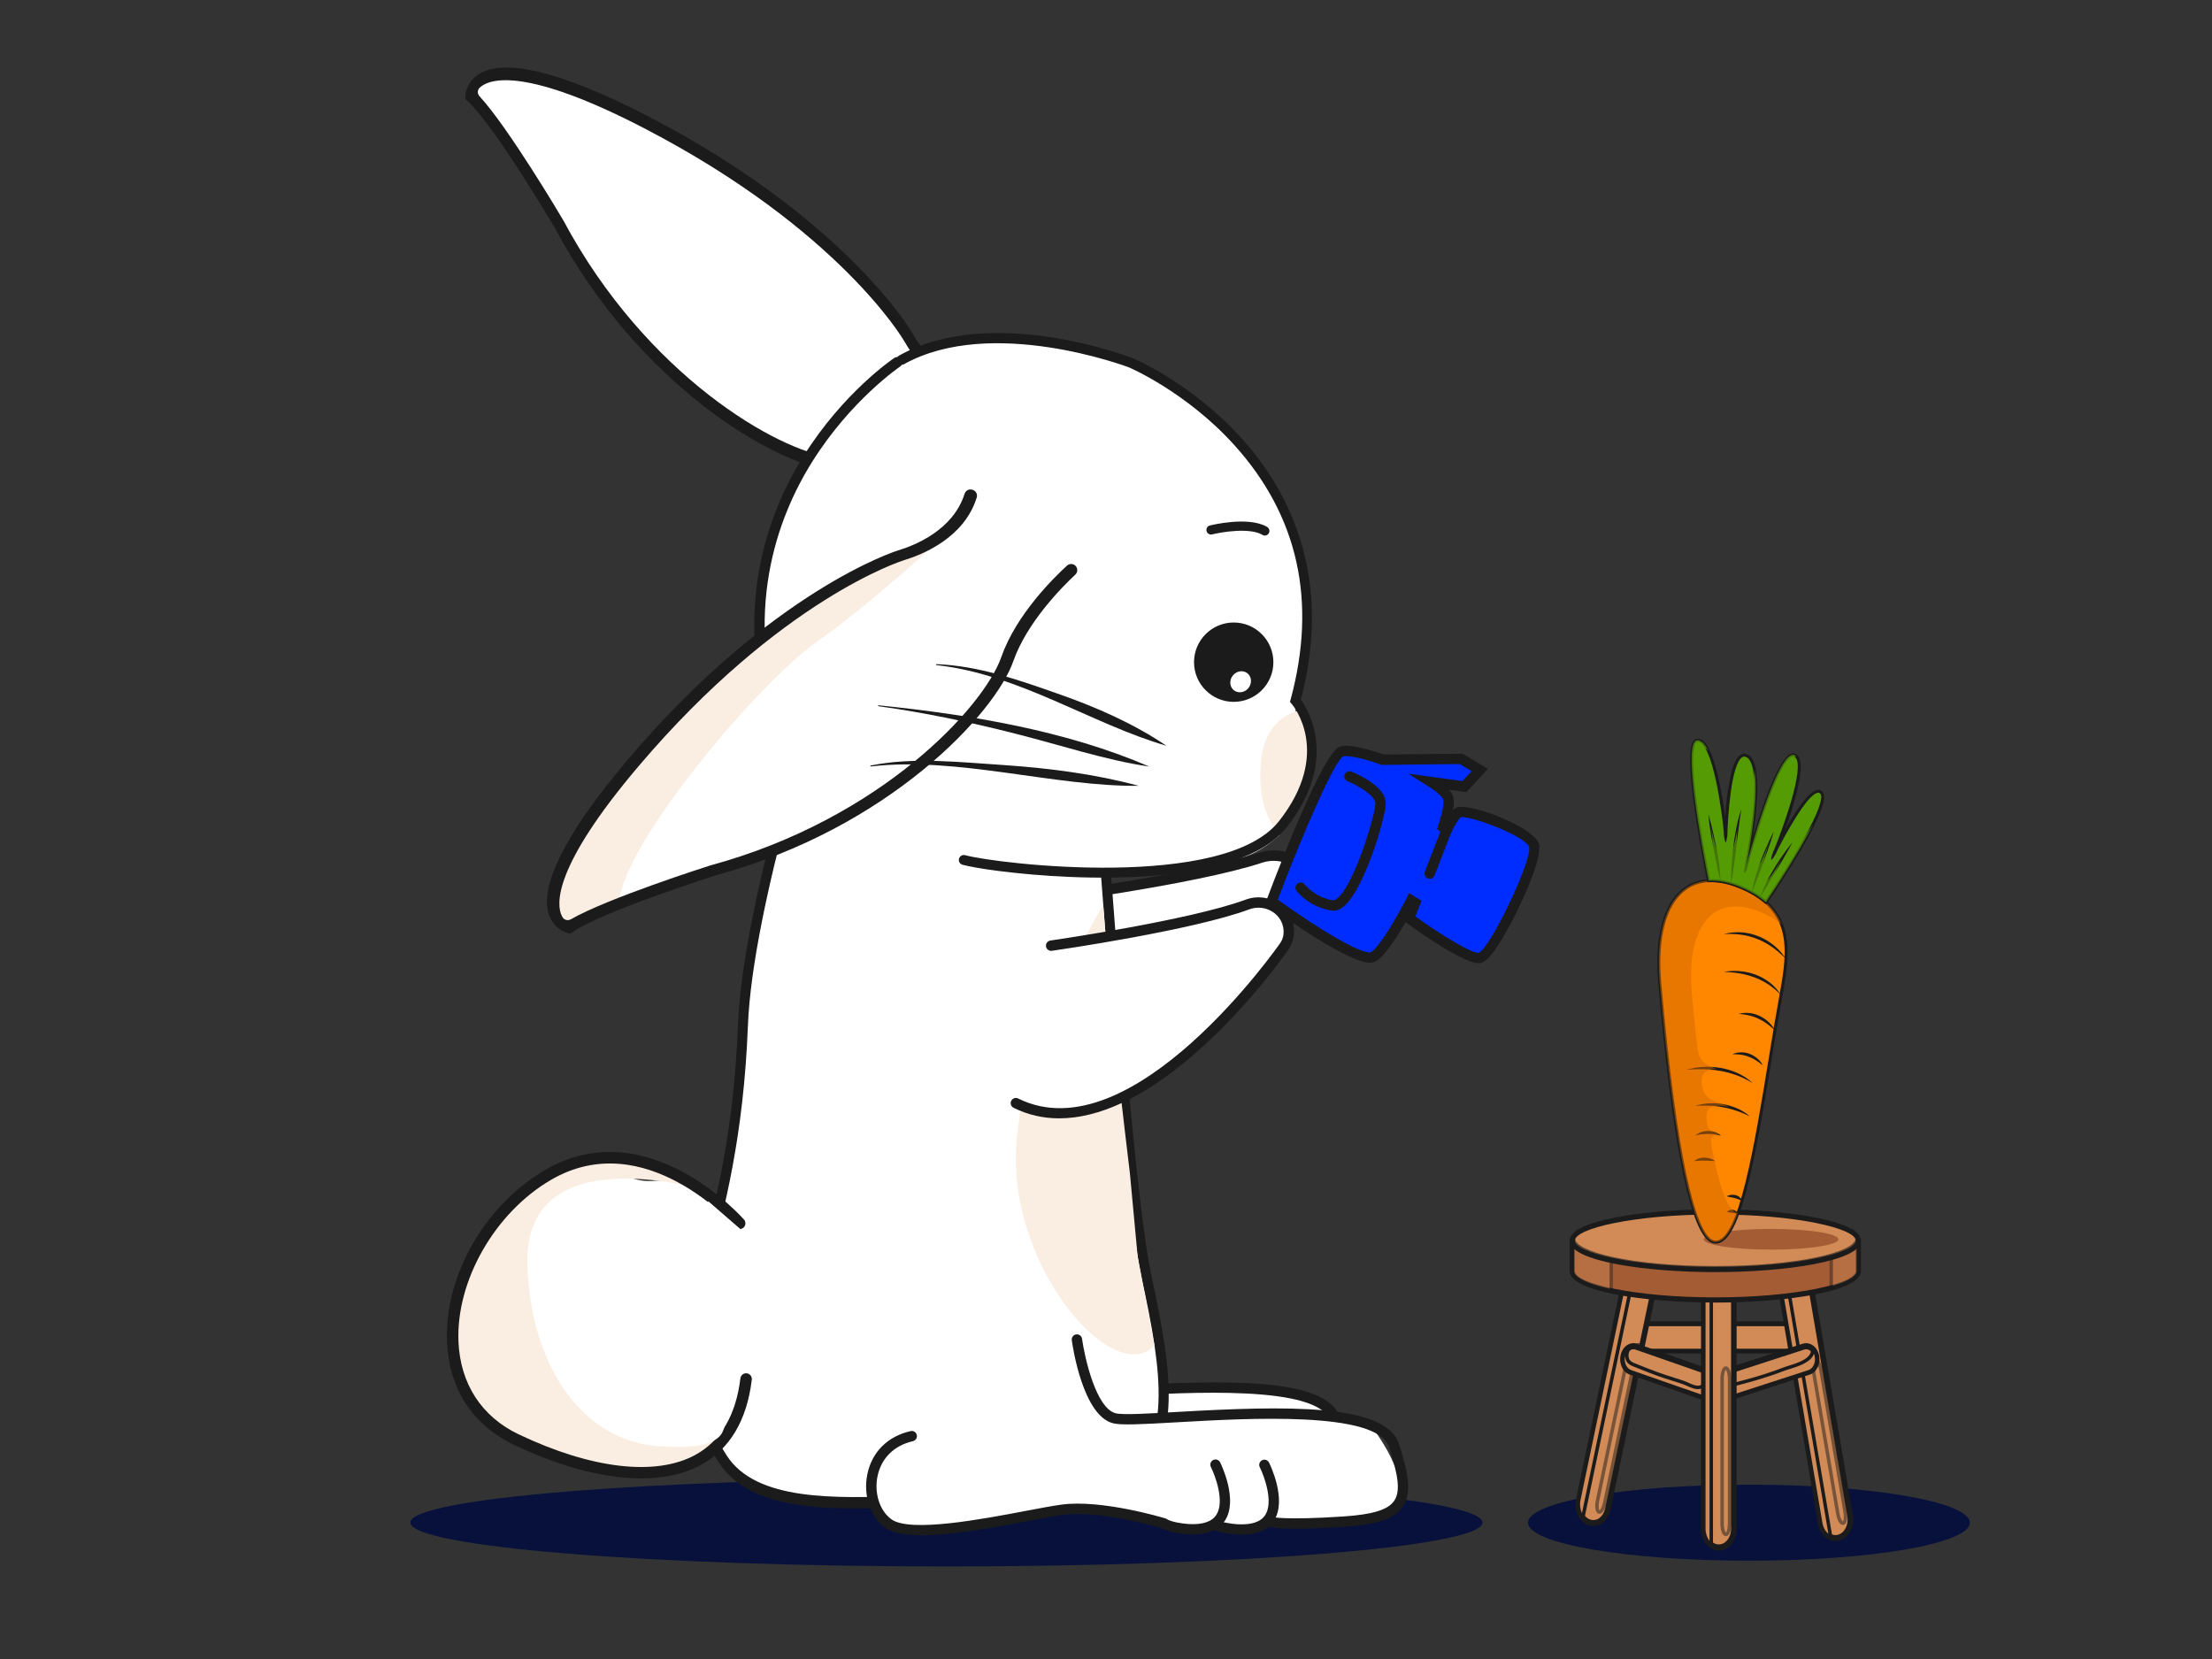<svg width="200" height="150" viewBox="0 0 200 150" fill="none" xmlns="http://www.w3.org/2000/svg">
<rect x="0" y="0" width="200" height="150" fill="#333333" stroke="none"/>
<path d="M138.16 137.675C138.16 135.778 147.1 134.237 158.132 134.237C169.163 134.237 178.103 135.778 178.103 137.675C178.103 139.572 169.163 141.112 158.132 141.112C147.1 141.112 138.16 139.572 138.16 137.675Z" fill="#07113C"/>
<path d="M147.725 119.75H163.116C163.641 119.75 164.069 120.275 164.069 120.925C164.069 121.575 163.641 122.1 163.116 122.1H147.062C147.269 121.312 147.516 120.538 147.725 119.75Z" fill="#D28B57"/>
<path d="M163.116 122.259H146.859L146.909 122.062C147.019 121.644 147.141 121.228 147.259 120.812C147.366 120.447 147.472 120.078 147.572 119.709L147.603 119.594H163.113C163.725 119.594 164.222 120.191 164.222 120.925C164.222 121.659 163.725 122.256 163.113 122.256L163.116 122.259ZM147.266 121.947H163.116C163.556 121.947 163.913 121.491 163.913 120.928C163.913 120.366 163.556 119.909 163.116 119.909H147.844C147.753 120.241 147.656 120.572 147.559 120.903C147.459 121.25 147.356 121.6 147.262 121.95L147.266 121.947Z" fill="#1B1B1B"/>
<path d="M146.984 122.172C146.966 122.141 146.963 122.103 146.972 122.066C147.078 121.653 147.2 121.237 147.316 120.841C147.425 120.466 147.531 120.091 147.634 119.716C147.647 119.666 147.684 119.634 147.728 119.634H163.119C163.7 119.634 164.169 120.216 164.169 120.928C164.169 121.641 163.697 122.222 163.119 122.222H147.066C147.034 122.222 147.006 122.203 146.988 122.172H146.984ZM147.794 119.869C147.7 120.219 147.6 120.572 147.497 120.919C147.397 121.266 147.291 121.622 147.197 121.981H163.119C163.591 121.981 163.975 121.506 163.975 120.925C163.975 120.344 163.591 119.869 163.119 119.869H147.797H147.794Z" fill="#964835"/>
<path d="M163.116 122.378H147.06C146.972 122.378 146.894 122.331 146.847 122.25C146.807 122.184 146.797 122.1 146.816 122.022C146.922 121.609 147.044 121.194 147.163 120.794C147.272 120.422 147.378 120.047 147.478 119.672C147.51 119.553 147.61 119.472 147.722 119.472H163.113C163.778 119.472 164.319 120.122 164.319 120.922C164.319 121.722 163.778 122.375 163.113 122.375L163.116 122.378ZM147.397 121.828H163.116C163.503 121.828 163.816 121.425 163.816 120.928C163.816 120.431 163.5 120.028 163.116 120.028H147.913C147.828 120.341 147.738 120.656 147.644 120.966L147.613 121.072C147.541 121.322 147.466 121.575 147.397 121.828Z" fill="#1B1B1B"/>
<g style="mix-blend-mode:multiply">
<path d="M147.725 119.75H163.116C163.641 119.75 164.069 120.275 164.069 120.925C164.069 121.575 163.641 122.1 163.116 122.1H147.062C147.269 121.312 147.516 120.538 147.725 119.75Z" fill="#D28B57"/>
<path d="M163.116 122.259H146.859L146.909 122.062C147.019 121.644 147.141 121.228 147.259 120.812C147.366 120.447 147.472 120.078 147.572 119.709L147.603 119.594H163.113C163.725 119.594 164.222 120.191 164.222 120.925C164.222 121.659 163.725 122.256 163.113 122.256L163.116 122.259ZM147.266 121.947H163.116C163.556 121.947 163.913 121.491 163.913 120.928C163.913 120.366 163.556 119.909 163.116 119.909H147.844C147.753 120.241 147.656 120.572 147.559 120.903C147.459 121.25 147.356 121.6 147.262 121.95L147.266 121.947Z" fill="#1B1B1B"/>
</g>
<path d="M164.628 137.741C164.781 138.644 165.503 139.225 166.235 139.034C166.969 138.844 167.438 137.956 167.285 137.053L163.516 114.966C163.363 114.062 162.641 113.484 161.91 113.675C161.175 113.862 160.706 114.75 160.86 115.656L164.628 137.737V137.741Z" fill="#D28B57"/>
<path d="M165.954 139.228C165.707 139.228 165.46 139.156 165.241 139.012C164.844 138.756 164.563 138.303 164.472 137.769L160.704 115.687C160.538 114.706 161.06 113.737 161.866 113.528C162.216 113.437 162.582 113.5 162.897 113.703C163.294 113.959 163.575 114.412 163.666 114.944L167.435 137.031C167.6 138.012 167.079 138.978 166.269 139.187C166.163 139.216 166.057 139.228 165.95 139.228H165.954ZM162.191 113.797C162.11 113.797 162.029 113.806 161.947 113.828C161.291 113.997 160.872 114.806 161.013 115.631L164.782 137.712C164.857 138.159 165.088 138.537 165.41 138.747C165.654 138.906 165.925 138.95 166.194 138.881C166.85 138.712 167.269 137.903 167.129 137.078L163.36 114.991C163.285 114.544 163.054 114.169 162.732 113.959C162.56 113.85 162.379 113.794 162.191 113.794V113.797Z" fill="#1B1B1B"/>
<path d="M164.532 137.769L160.766 115.684C160.685 115.216 160.76 114.737 160.972 114.337C161.182 113.934 161.51 113.662 161.891 113.562C161.988 113.537 162.091 113.522 162.191 113.522C162.872 113.522 163.472 114.119 163.613 114.947L167.378 137.031C167.544 138 167.038 138.953 166.257 139.153C166.157 139.178 166.057 139.191 165.957 139.191C165.272 139.191 164.675 138.594 164.535 137.766L164.532 137.769ZM161.928 113.794C161.597 113.878 161.316 114.119 161.132 114.466C160.947 114.812 160.885 115.228 160.953 115.637L164.719 137.722C164.841 138.437 165.36 138.956 165.95 138.956C166.038 138.956 166.125 138.947 166.213 138.922C166.891 138.747 167.328 137.922 167.185 137.084L163.416 115C163.294 114.284 162.775 113.766 162.185 113.766C162.097 113.766 162.01 113.778 161.922 113.8L161.928 113.794Z" fill="#964835"/>
<path d="M165.953 139.347C165.194 139.347 164.531 138.694 164.378 137.794L160.613 115.709C160.528 115.209 160.606 114.694 160.835 114.262C161.066 113.825 161.425 113.522 161.85 113.409C161.963 113.381 162.075 113.366 162.191 113.366C162.95 113.366 163.613 114.019 163.766 114.919L167.531 137.003C167.71 138.05 167.156 139.081 166.294 139.303C166.178 139.331 166.066 139.347 165.956 139.347H165.953ZM161.966 113.944C161.678 114.019 161.431 114.228 161.269 114.537C161.1 114.853 161.041 115.234 161.106 115.609L164.872 137.694C164.981 138.334 165.435 138.797 165.95 138.797C166.028 138.797 166.1 138.787 166.169 138.769C166.775 138.612 167.16 137.869 167.028 137.106L163.26 115.022C163.15 114.381 162.697 113.916 162.181 113.916C162.11 113.916 162.038 113.925 161.96 113.944H161.966Z" fill="#1B1B1B"/>
<g style="mix-blend-mode:multiply">
<path d="M161.278 114.078L165.525 138.978C165.084 138.794 164.728 138.344 164.625 137.741L160.856 115.659C160.753 115.056 160.931 114.466 161.275 114.078H161.278Z" fill="#D28B57"/>
<path d="M165.728 139.231L165.466 139.122C164.953 138.909 164.581 138.403 164.472 137.769L160.703 115.687C160.597 115.056 160.769 114.416 161.159 113.978L161.375 113.737L165.725 139.234L165.728 139.231ZM161.188 114.481C161.009 114.816 160.944 115.231 161.013 115.631L164.781 137.712C164.85 138.119 165.044 138.456 165.316 138.672L161.188 114.478V114.481Z" fill="#1B1B1B"/>
</g>
<g style="mix-blend-mode:screen" opacity="0.5">
<path d="M166.166 136.856C166.254 137.381 166.475 137.769 166.657 137.722C166.841 137.678 166.916 137.209 166.825 136.684L164.638 123.862C164.55 123.337 164.329 122.95 164.144 123C163.963 123.047 163.885 123.509 163.975 124.034L166.163 136.856H166.166Z" fill="#D28B57"/>
<path d="M166.625 137.878C166.575 137.878 166.516 137.866 166.45 137.822C166.216 137.672 166.069 137.234 166.01 136.878L163.822 124.056C163.732 123.531 163.785 122.925 164.107 122.844C164.163 122.828 164.25 122.825 164.35 122.891C164.585 123.041 164.732 123.478 164.791 123.834L166.979 136.653C167.069 137.181 167.019 137.787 166.691 137.869C166.672 137.875 166.65 137.878 166.622 137.878H166.625ZM164.172 123.15C164.138 123.184 164.044 123.494 164.132 124.009L166.319 136.831C166.4 137.315 166.572 137.553 166.632 137.569C166.666 137.534 166.76 137.225 166.672 136.709L164.485 123.887C164.404 123.403 164.232 123.165 164.172 123.15Z" fill="#1B1B1B"/>
</g>
<path d="M142.747 135.619C142.56 136.516 142.997 137.425 143.722 137.656C144.447 137.884 145.188 137.35 145.375 136.453L149.947 114.6C150.135 113.706 149.697 112.797 148.972 112.563C148.247 112.334 147.506 112.869 147.319 113.766L142.747 135.619Z" fill="#D28B57"/>
<path d="M144.06 137.866C143.931 137.866 143.8 137.847 143.675 137.806C142.878 137.55 142.394 136.556 142.594 135.587L147.166 113.734C147.275 113.209 147.569 112.772 147.972 112.537C148.297 112.347 148.669 112.306 149.016 112.416C149.816 112.672 150.3 113.666 150.097 114.634L145.525 136.487C145.416 137.012 145.122 137.447 144.719 137.684C144.513 137.806 144.285 137.866 144.056 137.866H144.06ZM142.9 135.65C142.728 136.466 143.119 137.3 143.769 137.506C144.038 137.591 144.313 137.559 144.563 137.412C144.891 137.222 145.128 136.859 145.222 136.422L149.794 114.569C149.966 113.753 149.575 112.922 148.925 112.712C148.656 112.628 148.381 112.659 148.131 112.806C147.803 112.997 147.563 113.359 147.472 113.797L142.9 135.65Z" fill="#1B1B1B"/>
<path d="M143.697 137.772C142.922 137.525 142.453 136.547 142.653 135.591L147.225 113.737C147.391 112.944 147.969 112.394 148.631 112.394C148.753 112.394 148.878 112.412 148.994 112.45C149.369 112.572 149.687 112.866 149.881 113.275C150.078 113.687 150.134 114.169 150.037 114.634L145.466 136.484C145.3 137.278 144.722 137.828 144.059 137.828C143.937 137.828 143.816 137.806 143.697 137.772ZM147.412 113.794L142.841 135.647C142.666 136.475 143.075 137.325 143.747 137.537C143.85 137.572 143.956 137.591 144.062 137.591C144.637 137.591 145.137 137.109 145.281 136.422L149.853 114.572C149.937 114.169 149.887 113.75 149.719 113.394C149.547 113.037 149.275 112.781 148.947 112.681C148.844 112.647 148.737 112.631 148.631 112.631C148.056 112.631 147.556 113.109 147.412 113.797V113.794Z" fill="#964835"/>
<path d="M144.06 137.984C143.925 137.984 143.788 137.963 143.65 137.919C142.8 137.647 142.285 136.588 142.5 135.556L147.072 113.703C147.253 112.841 147.894 112.234 148.631 112.234C148.772 112.234 148.91 112.256 149.041 112.297C149.46 112.431 149.81 112.753 150.022 113.203C150.235 113.644 150.294 114.163 150.191 114.659L145.619 136.513C145.438 137.378 144.797 137.981 144.06 137.981V137.984ZM147.566 113.828L142.994 135.681C142.835 136.434 143.194 137.203 143.794 137.391C144.4 137.587 144.978 137.116 145.128 136.391L149.7 114.541C149.778 114.172 149.735 113.791 149.578 113.459C149.425 113.141 149.188 112.916 148.9 112.828C148.322 112.641 147.716 113.103 147.566 113.825V113.828Z" fill="#1B1B1B"/>
<g style="mix-blend-mode:multiply">
<path d="M148.263 112.581L143.106 137.219C142.775 136.816 142.622 136.216 142.744 135.619L147.316 113.766C147.441 113.169 147.813 112.738 148.259 112.581H148.263Z" fill="#D28B57"/>
<path d="M143.194 137.572L142.987 137.319C142.612 136.859 142.466 136.213 142.594 135.588L147.166 113.734C147.297 113.103 147.687 112.619 148.212 112.434L148.475 112.344L143.197 137.572H143.194ZM148.044 112.869C147.762 113.066 147.556 113.394 147.472 113.797L142.9 135.65C142.819 136.044 142.869 136.463 143.034 136.809L148.044 112.869Z" fill="#1B1B1B"/>
</g>
<g style="mix-blend-mode:screen" opacity="0.5">
<path d="M144.444 135.662C144.335 136.181 144.394 136.647 144.575 136.706C144.757 136.765 144.991 136.39 145.097 135.872L147.753 123.184C147.863 122.665 147.803 122.197 147.622 122.137C147.444 122.081 147.207 122.453 147.1 122.975L144.444 135.662Z" fill="#D28B57"/>
<path d="M144.613 136.869C144.578 136.869 144.55 136.862 144.525 136.856C144.21 136.753 144.182 136.15 144.291 135.631L146.947 122.944C147.019 122.591 147.182 122.166 147.422 122.025C147.525 121.966 147.613 121.972 147.669 121.991C147.988 122.091 148.016 122.697 147.907 123.219L145.25 135.906C145.178 136.259 145.016 136.684 144.775 136.825C144.716 136.859 144.66 136.872 144.613 136.872V136.869ZM144.597 135.697C144.491 136.212 144.575 136.525 144.628 136.562C144.669 136.544 144.847 136.319 144.944 135.844L147.6 123.156C147.71 122.641 147.622 122.328 147.569 122.291C147.532 122.309 147.35 122.537 147.253 123.012L144.597 135.7V135.697Z" fill="#1B1B1B"/>
</g>
<path d="M154.807 124.438L163.063 121.759C163.572 121.594 164.094 121.969 164.229 122.597C164.363 123.225 164.06 123.869 163.55 124.034L154.729 126.897C154.744 126.078 154.775 125.256 154.81 124.438H154.807Z" fill="#D28B57"/>
<path d="M154.566 127.112V126.894C154.585 126.056 154.619 125.219 154.65 124.431V124.322L163.016 121.609C163.275 121.525 163.547 121.556 163.788 121.694C164.082 121.862 164.3 122.181 164.382 122.562C164.532 123.266 164.182 123.991 163.597 124.181L154.566 127.112ZM154.96 124.553C154.932 125.237 154.903 125.956 154.888 126.678L163.5 123.884C163.935 123.741 164.194 123.178 164.075 122.628C164.013 122.334 163.85 122.091 163.632 121.966C163.466 121.872 163.288 121.85 163.113 121.906L154.96 124.553Z" fill="#1B1B1B"/>
<path d="M154.669 126.987C154.644 126.966 154.631 126.928 154.631 126.894C154.644 126.078 154.678 125.262 154.709 124.431C154.709 124.378 154.741 124.334 154.781 124.322L163.038 121.644C163.125 121.616 163.216 121.6 163.306 121.6C163.781 121.6 164.2 121.997 164.322 122.566C164.469 123.256 164.131 123.966 163.575 124.147L154.753 127.012C154.753 127.012 154.738 127.012 154.728 127.012C154.706 127.012 154.688 127.003 154.669 126.987ZM163.088 121.872L154.9 124.528C154.869 125.275 154.841 126.006 154.828 126.737L163.525 123.916C163.981 123.766 164.256 123.187 164.134 122.625C164.034 122.162 163.697 121.837 163.306 121.837C163.234 121.837 163.159 121.85 163.088 121.872Z" fill="#964835"/>
<path d="M154.725 127.169C154.663 127.169 154.603 127.144 154.557 127.1C154.503 127.05 154.472 126.975 154.472 126.894C154.485 126.075 154.516 125.275 154.55 124.428C154.557 124.306 154.628 124.206 154.732 124.172L162.988 121.494C163.091 121.459 163.197 121.444 163.303 121.444C163.853 121.444 164.335 121.891 164.472 122.531C164.638 123.297 164.253 124.087 163.619 124.294L154.772 127.166H154.722L154.725 127.169ZM155.053 124.644C155.028 125.209 155.007 125.856 154.991 126.522L163.478 123.769C163.863 123.644 164.088 123.147 163.985 122.659C163.9 122.269 163.622 121.994 163.31 121.994C163.26 121.994 163.2 122.003 163.138 122.022L155.057 124.644H155.053Z" fill="#1B1B1B"/>
<g style="mix-blend-mode:multiply">
<path d="M161.35 123.769C161.984 123.522 164.016 123.147 163.894 121.975C164.05 122.128 164.172 122.337 164.225 122.594C164.359 123.222 164.056 123.866 163.547 124.031L154.725 126.894C154.731 126.487 154.747 126.084 154.759 125.678C156.975 125.144 159.197 124.609 161.35 123.769Z" fill="#D28B57"/>
<path d="M154.566 127.112V126.894C154.578 126.487 154.591 126.081 154.603 125.675V125.556L154.722 125.528C156.903 125.003 159.15 124.459 161.294 123.625C161.407 123.581 161.56 123.534 161.738 123.478C162.519 123.237 163.828 122.834 163.741 121.994L163.697 121.566L164.007 121.866C164.194 122.05 164.325 122.291 164.382 122.562C164.532 123.266 164.182 123.991 163.597 124.181L154.566 127.112ZM154.913 125.803C154.903 126.094 154.894 126.387 154.888 126.678L163.5 123.884C163.935 123.741 164.194 123.178 164.075 122.628C164.06 122.55 164.035 122.478 164.007 122.406C163.747 123.184 162.575 123.547 161.832 123.775C161.663 123.828 161.516 123.872 161.41 123.912C159.285 124.741 157.063 125.281 154.913 125.8V125.803Z" fill="#1B1B1B"/>
</g>
<path d="M146.778 122.575C146.922 121.95 147.45 121.587 147.956 121.766L155.172 124.284C155.172 125.1 155.178 125.919 155.191 126.737L147.435 124.028C146.928 123.85 146.631 123.2 146.778 122.575Z" fill="#D28B57"/>
<path d="M155.35 126.956L147.384 124.172C146.803 123.969 146.463 123.234 146.625 122.537C146.713 122.159 146.931 121.847 147.231 121.684C147.475 121.55 147.75 121.525 148.009 121.616L155.331 124.172V124.281C155.331 125.097 155.338 125.912 155.35 126.731V126.956ZM147.694 121.875C147.588 121.875 147.481 121.903 147.381 121.959C147.163 122.081 146.997 122.319 146.931 122.609C146.803 123.156 147.053 123.725 147.488 123.878L155.031 126.512C155.022 125.806 155.016 125.1 155.016 124.394L147.903 121.909C147.834 121.884 147.763 121.872 147.694 121.872V121.875Z" fill="#1B1B1B"/>
<path d="M155.163 126.85L147.406 124.141C147.138 124.047 146.913 123.828 146.775 123.525C146.638 123.225 146.606 122.875 146.681 122.541C146.809 121.984 147.225 121.6 147.691 121.6C147.788 121.6 147.884 121.616 147.978 121.65L155.197 124.172C155.238 124.184 155.266 124.231 155.266 124.284C155.266 125.112 155.272 125.934 155.284 126.734C155.284 126.772 155.272 126.806 155.247 126.831C155.228 126.85 155.209 126.856 155.188 126.856C155.178 126.856 155.169 126.856 155.163 126.853V126.85ZM147.928 121.878C147.853 121.853 147.772 121.837 147.694 121.837C147.309 121.837 146.972 122.153 146.869 122.606C146.806 122.878 146.831 123.166 146.944 123.409C147.053 123.656 147.238 123.834 147.459 123.912L155.091 126.578C155.081 125.859 155.075 125.119 155.075 124.375L147.928 121.878Z" fill="#964835"/>
<path d="M155.191 127.009L155.113 126.997L147.357 124.287C147.044 124.178 146.788 123.931 146.635 123.587C146.485 123.256 146.447 122.872 146.532 122.503C146.675 121.878 147.153 121.441 147.694 121.441C147.813 121.441 147.928 121.462 148.035 121.5L155.25 124.019C155.353 124.05 155.425 124.156 155.425 124.278C155.425 125.106 155.432 125.928 155.444 126.725C155.444 126.809 155.413 126.884 155.36 126.934C155.316 126.978 155.257 127.003 155.191 127.003V127.009ZM147.694 121.994C147.385 121.994 147.11 122.259 147.022 122.641C146.966 122.881 146.991 123.131 147.088 123.344C147.182 123.55 147.332 123.7 147.513 123.766L154.932 126.356C154.922 125.744 154.919 125.116 154.919 124.484L147.875 122.025C147.813 122.003 147.75 121.994 147.691 121.994H147.694Z" fill="#1B1B1B"/>
<g style="mix-blend-mode:multiply">
<path d="M146.778 122.575C146.881 122.119 147.194 121.806 147.55 121.734C147.203 121.959 146.975 122.344 147.15 122.906C147.26 123.263 147.744 123.406 147.997 123.509C148.641 123.772 149.288 124.022 149.931 124.259C150.678 124.531 151.438 124.744 152.185 125C152.641 125.153 153.15 125.497 153.631 125.444C154.122 125.391 154.381 124.672 154.535 124.066L155.172 124.288C155.172 125.103 155.178 125.922 155.191 126.741L147.435 124.031C146.928 123.853 146.631 123.203 146.778 122.578V122.575Z" fill="#D28B57"/>
<path d="M155.35 126.956L147.385 124.172C146.804 123.969 146.466 123.234 146.625 122.537C146.738 122.041 147.088 121.666 147.519 121.578L148.322 121.419L147.635 121.862C147.391 122.022 147.132 122.322 147.297 122.856C147.372 123.1 147.722 123.231 147.954 123.322L148.054 123.359C148.729 123.634 149.375 123.884 149.985 124.106C150.416 124.262 150.857 124.403 151.285 124.537C151.604 124.637 151.919 124.737 152.235 124.847C152.379 124.897 152.529 124.962 152.672 125.028C152.991 125.169 153.319 125.319 153.613 125.284C153.922 125.25 154.182 124.825 154.382 124.022L154.422 123.856L155.329 124.172V124.284C155.329 125.1 155.335 125.916 155.347 126.734V126.959L155.35 126.956ZM146.932 122.597V122.609C146.804 123.156 147.054 123.725 147.488 123.878L155.032 126.512C155.022 125.806 155.016 125.1 155.016 124.394L154.641 124.262C154.407 125.109 154.079 125.547 153.647 125.594C153.269 125.634 152.9 125.472 152.547 125.312C152.404 125.247 152.266 125.187 152.135 125.144C151.822 125.037 151.507 124.937 151.191 124.837C150.76 124.703 150.313 124.562 149.879 124.403C149.266 124.181 148.616 123.928 147.938 123.653L147.844 123.616C147.557 123.506 147.119 123.341 147 122.95C146.963 122.828 146.941 122.709 146.935 122.594L146.932 122.597Z" fill="#1B1B1B"/>
</g>
<path d="M154.053 138.244C154.053 139.169 154.663 139.916 155.409 139.916C156.159 139.916 156.766 139.169 156.766 138.244V115.675C156.766 114.753 156.156 114.003 155.409 114.003C154.659 114.003 154.053 114.753 154.053 115.675V138.244Z" fill="#D28B57"/>
<path d="M155.409 140.072C154.575 140.072 153.897 139.253 153.897 138.244V115.675C153.897 114.666 154.575 113.847 155.409 113.847C156.244 113.847 156.922 114.666 156.922 115.675V138.244C156.922 139.25 156.244 140.072 155.409 140.072ZM155.409 114.159C154.747 114.159 154.209 114.841 154.209 115.675V138.244C154.209 139.078 154.747 139.759 155.409 139.759C156.072 139.759 156.609 139.081 156.609 138.244V115.675C156.609 114.841 156.072 114.159 155.409 114.159Z" fill="#1B1B1B"/>
<path d="M153.957 138.244V115.675C153.957 114.687 154.61 113.884 155.41 113.884C156.21 113.884 156.863 114.691 156.863 115.675V138.244C156.863 139.231 156.213 140.034 155.41 140.034C154.607 140.034 153.957 139.231 153.957 138.244ZM154.15 115.675V138.244C154.15 139.1 154.716 139.797 155.41 139.797C156.103 139.797 156.672 139.097 156.672 138.244V115.675C156.672 114.819 156.107 114.122 155.41 114.122C154.713 114.122 154.15 114.819 154.15 115.675Z" fill="#964835"/>
<path d="M155.41 140.194C154.522 140.194 153.8 139.319 153.8 138.247V115.678C153.8 114.603 154.522 113.731 155.41 113.731C156.297 113.731 157.019 114.606 157.019 115.678V138.247C157.019 139.322 156.297 140.194 155.41 140.194ZM155.41 114.278C154.8 114.278 154.307 114.906 154.307 115.675V138.244C154.307 139.012 154.8 139.641 155.41 139.641C156.019 139.641 156.516 139.012 156.516 138.244V115.675C156.516 114.903 156.019 114.278 155.41 114.278Z" fill="#1B1B1B"/>
<g style="mix-blend-mode:multiply">
<path d="M154.725 114.241V139.684C154.325 139.394 154.053 138.859 154.053 138.247V115.678C154.053 115.062 154.325 114.531 154.725 114.241Z" fill="#D28B57"/>
<path d="M154.881 139.991L154.634 139.809C154.172 139.475 153.897 138.887 153.897 138.244V115.675C153.897 115.031 154.172 114.447 154.634 114.112L154.881 113.934V139.991ZM154.569 114.603C154.341 114.884 154.209 115.272 154.209 115.675V138.244C154.209 138.65 154.344 139.034 154.569 139.319V114.603Z" fill="#1B1B1B"/>
</g>
<g style="mix-blend-mode:screen" opacity="0.5">
<path d="M155.707 137.762C155.707 138.3 155.86 138.734 156.044 138.734C156.232 138.734 156.382 138.3 156.382 137.762V124.662C156.382 124.125 156.232 123.691 156.044 123.691C155.86 123.691 155.707 124.125 155.707 124.662V137.762Z" fill="#D28B57"/>
<path d="M156.044 138.894C155.703 138.894 155.55 138.309 155.55 137.766V124.666C155.55 124.122 155.707 123.537 156.044 123.537C156.382 123.537 156.538 124.103 156.538 124.666V137.766C156.538 138.328 156.385 138.894 156.044 138.894ZM156.035 123.847C156.003 123.875 155.863 124.159 155.863 124.666V137.766C155.863 138.272 156.003 138.556 156.057 138.584C156.091 138.556 156.225 138.281 156.225 137.766V124.666C156.225 124.15 156.088 123.875 156.032 123.847H156.035Z" fill="#1B1B1B"/>
</g>
<path d="M142.159 112.178L142.338 112.072C143.363 110.837 148.681 112.322 155.091 112.322C161.5 112.322 165.947 111.297 166.975 112.531L168.025 112.178V114.928C168.025 116.369 162.234 117.534 155.091 117.534C147.947 117.534 142.156 116.366 142.156 114.928C142.156 114.919 142.156 114.912 142.156 114.903V112.178H142.159Z" fill="#A45C35"/>
<path d="M155.091 117.694C148.656 117.694 142 116.659 142 114.931V114.903V112.091L142.234 111.953C142.909 111.191 144.925 111.397 147.963 111.709C149.966 111.916 152.456 112.172 155.091 112.172C157.4 112.172 159.416 112.041 161.191 111.925C164.219 111.728 166.253 111.597 167.022 112.356L168.181 111.966V114.934C168.181 116.666 161.525 117.697 155.091 117.697V117.694ZM142.316 114.866V114.906C142.316 116.116 147.45 117.384 155.094 117.384C162.737 117.384 167.872 116.116 167.872 114.934V112.4L166.928 112.719L166.859 112.637C166.253 111.909 164.141 112.047 161.216 112.237C159.522 112.347 157.416 112.484 155.097 112.484C152.447 112.484 149.947 112.228 147.938 112.022C145.188 111.741 143.016 111.516 142.463 112.178L142.422 112.212L142.319 112.272V114.869L142.316 114.866Z" fill="#1B1B1B"/>
<path d="M142.081 114.931V112.178C142.081 112.15 142.094 112.125 142.119 112.112L142.288 112.012C142.588 111.662 143.2 111.506 144.269 111.506C145.234 111.506 146.494 111.634 147.953 111.787C149.956 111.991 152.45 112.25 155.088 112.25C157.403 112.25 159.419 112.119 161.197 112.003C162.459 111.922 163.55 111.85 164.447 111.85C165.844 111.85 166.616 112.028 166.997 112.444L168 112.106C168.022 112.1 168.05 112.106 168.069 112.119C168.088 112.134 168.1 112.156 168.1 112.181V114.931C168.1 116.437 162.384 117.616 155.088 117.616C147.791 117.616 142.078 116.437 142.078 114.931H142.081ZM167 112.603C166.969 112.616 166.938 112.603 166.916 112.581C166.581 112.181 165.822 112 164.45 112C163.559 112 162.472 112.072 161.209 112.153C159.519 112.266 157.409 112.403 155.091 112.403C152.447 112.403 149.947 112.147 147.938 111.937C146.481 111.787 145.225 111.659 144.269 111.659C143.253 111.659 142.656 111.806 142.394 112.122C142.388 112.128 142.381 112.134 142.375 112.137L142.231 112.222V114.9C142.231 114.9 142.231 114.922 142.231 114.928C142.231 116.3 148.119 117.456 155.088 117.456C162.056 117.456 167.947 116.3 167.947 114.928V112.284L166.997 112.603H167Z" fill="#9B4B37"/>
<path d="M155.091 117.772C148.71 117.772 141.925 116.778 141.925 114.931V112.178C141.925 112.091 141.972 112.012 142.047 111.975L142.188 111.891C142.525 111.516 143.172 111.35 144.272 111.35C145.25 111.35 146.513 111.481 147.972 111.631L148.019 111.637C150.007 111.841 152.482 112.094 155.091 112.094C157.407 112.094 159.416 111.962 161.188 111.847H161.25C162.491 111.762 163.563 111.694 164.447 111.694C165.819 111.694 166.607 111.866 167.038 112.266L167.95 111.959C168.022 111.937 168.097 111.947 168.16 111.991C168.222 112.034 168.26 112.106 168.26 112.184V114.934C168.26 116.778 161.475 117.775 155.094 117.775L155.091 117.772ZM142.391 114.931C142.391 116.05 147.822 117.303 155.091 117.303C162.36 117.303 167.794 116.05 167.794 114.931V112.503L167.05 112.753C166.963 112.784 166.86 112.756 166.797 112.684C166.497 112.325 165.75 112.159 164.447 112.159C163.6 112.159 162.575 112.225 161.385 112.3L161.219 112.309C159.528 112.422 157.422 112.559 155.091 112.559C152.444 112.559 149.947 112.303 147.938 112.097C146.475 111.947 145.225 111.819 144.269 111.819C143.313 111.819 142.741 111.953 142.516 112.225L142.463 112.272L142.391 112.316V114.934V114.931Z" fill="#1B1B1B"/>
<g style="mix-blend-mode:multiply" opacity="0.4">
<path d="M165.569 111.978C166.238 112.053 166.716 112.222 166.975 112.534L168.025 112.181V114.931C168.025 115.5 167.113 116.031 165.569 116.459V111.981V111.978Z" fill="#D28B57"/>
<path d="M165.413 116.662V111.803L165.588 111.822C166.278 111.9 166.741 112.069 167.022 112.35L168.181 111.959V114.928C168.181 115.569 167.316 116.134 165.609 116.606L165.413 116.662ZM165.725 112.156V116.25C167.091 115.85 167.869 115.372 167.869 114.931V112.397L166.925 112.716L166.856 112.634C166.659 112.397 166.288 112.241 165.725 112.156Z" fill="#1B1B1B"/>
</g>
<g style="mix-blend-mode:multiply" opacity="0.4">
<path d="M142.16 112.178L142.338 112.072C142.769 111.553 143.966 111.516 145.682 111.647V116.716C143.497 116.25 142.157 115.619 142.157 114.928C142.157 114.919 142.157 114.912 142.157 114.903V112.178H142.16Z" fill="#D28B57"/>
<path d="M145.838 116.912L145.65 116.872C143.985 116.516 142.003 115.891 142.003 114.931V114.903V112.091L142.238 111.953C142.735 111.394 143.978 111.366 145.697 111.494L145.841 111.506V116.916L145.838 116.912ZM142.316 114.866V114.906C142.316 115.484 143.513 116.075 145.528 116.525V111.794C144.16 111.694 142.866 111.684 142.46 112.172L142.419 112.206L142.316 112.266V114.862V114.866Z" fill="#1B1B1B"/>
</g>
<path d="M142.16 112.178C142.16 113.619 147.95 114.784 155.094 114.784C162.238 114.784 168.028 113.619 168.028 112.178C168.028 110.737 162.238 109.572 155.094 109.572C147.95 109.572 142.16 110.737 142.16 112.178Z" fill="#D28B57"/>
<path d="M155.091 114.941C148.744 114.941 142 113.972 142 112.178C142 110.384 148.744 109.416 155.091 109.416C161.438 109.416 168.181 110.384 168.181 112.178C168.181 113.972 161.438 114.941 155.091 114.941ZM155.091 109.728C147.447 109.728 142.312 110.994 142.312 112.178C142.312 113.362 147.447 114.628 155.091 114.628C162.734 114.628 167.869 113.362 167.869 112.178C167.869 110.994 162.734 109.728 155.091 109.728Z" fill="#1B1B1B"/>
<path d="M142.082 112.178C142.082 110.672 147.797 109.494 155.091 109.494C162.385 109.494 168.103 110.672 168.103 112.178C168.103 113.684 162.388 114.862 155.091 114.862C147.794 114.862 142.082 113.684 142.082 112.178ZM142.235 112.178C142.235 113.55 148.122 114.706 155.091 114.706C162.06 114.706 167.95 113.55 167.95 112.178C167.95 110.806 162.063 109.65 155.091 109.65C148.119 109.65 142.235 110.806 142.235 112.178Z" fill="#964835"/>
<path d="M155.091 115.019C148.71 115.019 141.925 114.022 141.925 112.178C141.925 110.334 148.71 109.337 155.091 109.337C161.472 109.337 168.257 110.334 168.257 112.178C168.257 114.022 161.472 115.019 155.091 115.019ZM155.091 109.806C147.822 109.806 142.391 111.059 142.391 112.178C142.391 113.297 147.822 114.55 155.091 114.55C162.36 114.55 167.794 113.297 167.794 112.178C167.794 111.059 162.363 109.806 155.091 109.806Z" fill="#1B1B1B"/>
<g style="mix-blend-mode:screen" opacity="0.6">
<path d="M142.291 111.806C142.275 111.859 142.266 111.916 142.266 111.972C142.266 113.441 148.006 114.628 155.091 114.628C162.175 114.628 167.919 113.438 167.919 111.972C167.919 111.916 167.909 111.859 167.894 111.806C167.981 111.928 168.025 112.053 168.025 112.181C168.025 113.622 162.234 114.788 155.091 114.788C147.947 114.788 142.156 113.622 142.156 112.181C142.156 112.053 142.203 111.931 142.288 111.806H142.291Z" fill="#D28B57"/>
<path d="M155.091 114.941C148.744 114.941 142 113.972 142 112.178C142 112.022 142.053 111.866 142.163 111.713L142.691 110.972L142.441 111.847C142.428 111.891 142.422 111.931 142.422 111.969C142.422 113.178 147.513 114.469 155.091 114.469C162.669 114.469 167.763 113.175 167.763 111.969C167.763 111.931 167.756 111.891 167.744 111.85L167.441 110.906L168.019 111.713C168.125 111.863 168.181 112.019 168.181 112.178C168.181 113.972 161.438 114.941 155.091 114.941Z" fill="#1B1B1B"/>
</g>
<path d="M160.135 112.987C163.5 112.987 166.229 112.568 166.229 112.05C166.229 111.532 163.5 111.112 160.135 111.112C156.769 111.112 154.041 111.532 154.041 112.05C154.041 112.568 156.769 112.987 160.135 112.987Z" fill="#A45C35"/>
<path d="M161.025 89.994C161.8 85.791 162.203 82.178 157.297 80.178C152.391 78.178 149.422 81.647 150.069 88.941C150.716 96.234 152.335 112.112 155.06 112.306C157.881 112.506 159.394 98.856 161.025 89.997V89.994Z" fill="#FF8700"/>
<path d="M149.935 88.953C149.56 84.734 150.385 81.65 152.253 80.272C153.563 79.303 155.325 79.228 157.35 80.053C158.557 80.544 159.478 81.141 160.163 81.875C162.094 83.947 161.76 86.79 161.163 90.022C160.835 91.809 160.516 93.756 160.178 95.816C158.569 105.65 157.26 112.6 155.053 112.444C154.788 112.425 154.532 112.281 154.285 112.016C152.597 110.206 151.135 102.447 149.938 88.953H149.935ZM157.244 80.303C155.313 79.516 153.641 79.578 152.413 80.487C150.625 81.809 149.841 84.806 150.207 88.928C151.691 105.659 153.35 110.616 154.482 111.828C154.682 112.041 154.878 112.156 155.072 112.169C157.2 112.322 158.641 103.525 159.91 95.769C160.247 93.706 160.566 91.759 160.894 89.972C161.497 86.7 161.81 84.04 159.963 82.059C159.307 81.356 158.419 80.781 157.247 80.306L157.244 80.303Z" fill="#1B1B1B"/>
<g style="mix-blend-mode:screen" opacity="0.8">
<path d="M157.457 107.331C157.457 107.331 158.519 102.197 159.728 95.091C161.016 87.516 160.76 84.444 160.76 84.444C160.76 84.444 158.357 96.588 157.457 107.331Z" fill="#FF8700"/>
</g>
<path d="M161.475 86.719C161.475 86.719 161.429 86.628 161.329 86.484C161.225 86.344 161.079 86.137 160.866 85.922C160.763 85.809 160.644 85.697 160.513 85.584C160.382 85.469 160.238 85.356 160.082 85.244C159.919 85.144 159.763 85.022 159.582 84.934C159.494 84.887 159.404 84.841 159.313 84.79L159.032 84.669C158.847 84.584 158.647 84.531 158.457 84.472C158.266 84.403 158.066 84.391 157.882 84.347C157.694 84.306 157.507 84.312 157.335 84.294C157.163 84.275 156.997 84.294 156.844 84.3C156.694 84.312 156.554 84.309 156.435 84.337C156.313 84.359 156.21 84.378 156.122 84.397C155.95 84.431 155.854 84.453 155.854 84.453C155.854 84.453 155.954 84.453 156.129 84.45C156.216 84.45 156.319 84.444 156.441 84.441C156.56 84.431 156.697 84.456 156.844 84.459C156.991 84.469 157.15 84.469 157.316 84.5C157.482 84.531 157.66 84.537 157.838 84.584C158.016 84.631 158.2 84.659 158.382 84.725C158.563 84.784 158.75 84.837 158.929 84.922L159.197 85.031C159.285 85.075 159.369 85.119 159.454 85.162C159.629 85.244 159.785 85.35 159.944 85.441C160.094 85.544 160.247 85.637 160.382 85.74C160.516 85.844 160.644 85.937 160.757 86.034C160.985 86.222 161.166 86.394 161.285 86.519C161.407 86.644 161.472 86.719 161.472 86.719H161.475Z" fill="#1B1B1B"/>
<path d="M161.025 89.994C161.025 89.994 160.988 89.909 160.897 89.775C160.804 89.644 160.672 89.45 160.475 89.253C160.382 89.15 160.269 89.05 160.147 88.944C160.022 88.844 159.894 88.734 159.744 88.644C159.6 88.544 159.444 88.453 159.282 88.369C159.122 88.278 158.944 88.216 158.775 88.138C158.6 88.075 158.422 88.019 158.244 87.966C158.066 87.922 157.888 87.888 157.716 87.853C157.544 87.834 157.375 87.816 157.216 87.797C157.057 87.781 156.907 87.791 156.769 87.787C156.632 87.787 156.504 87.787 156.391 87.803C156.279 87.816 156.182 87.825 156.104 87.834C155.944 87.853 155.854 87.869 155.854 87.869C155.854 87.869 155.944 87.878 156.107 87.888C156.185 87.894 156.282 87.897 156.394 87.903C156.504 87.903 156.629 87.928 156.763 87.941C156.897 87.959 157.044 87.969 157.197 87.997C157.35 88.025 157.51 88.056 157.675 88.084C157.838 88.128 158.007 88.169 158.175 88.216C158.341 88.272 158.513 88.328 158.679 88.388C158.841 88.459 159.013 88.516 159.166 88.6C159.322 88.678 159.479 88.753 159.619 88.844C159.766 88.925 159.897 89.019 160.029 89.103C160.15 89.194 160.272 89.278 160.375 89.366C160.797 89.703 161.032 89.991 161.032 89.991L161.025 89.994Z" fill="#1B1B1B"/>
<path d="M160.475 93.159C160.475 93.159 160.381 92.934 160.147 92.659C160.034 92.519 159.878 92.372 159.703 92.228C159.609 92.162 159.522 92.084 159.416 92.028C159.313 91.966 159.206 91.906 159.097 91.856C158.988 91.8 158.872 91.763 158.759 91.722C158.647 91.675 158.528 91.662 158.419 91.634C158.309 91.603 158.197 91.603 158.094 91.591C157.991 91.575 157.891 91.581 157.8 91.584C157.709 91.588 157.628 91.584 157.556 91.6C157.484 91.612 157.422 91.625 157.369 91.631C157.266 91.653 157.209 91.666 157.209 91.666C157.209 91.666 157.269 91.672 157.372 91.688C157.422 91.694 157.484 91.697 157.556 91.706C157.628 91.709 157.706 91.731 157.791 91.744C157.875 91.759 157.969 91.769 158.063 91.794C158.156 91.819 158.259 91.834 158.359 91.869C158.459 91.903 158.566 91.928 158.669 91.972C158.772 92.013 158.878 92.05 158.978 92.103C159.188 92.191 159.378 92.312 159.563 92.425C159.741 92.544 159.903 92.662 160.038 92.772C160.306 92.991 160.475 93.162 160.475 93.162V93.159Z" fill="#1B1B1B"/>
<path d="M159.388 96.338C159.388 96.338 159.313 96.15 159.113 95.922C158.919 95.694 158.594 95.434 158.21 95.291C158.116 95.25 158.016 95.228 157.919 95.203C157.822 95.172 157.722 95.172 157.629 95.156C157.535 95.141 157.441 95.153 157.354 95.15C157.266 95.15 157.185 95.166 157.113 95.175C157.038 95.188 156.969 95.194 156.913 95.216C156.857 95.234 156.804 95.253 156.763 95.266C156.682 95.294 156.635 95.316 156.635 95.316C156.635 95.316 156.685 95.316 156.772 95.322C156.816 95.322 156.866 95.322 156.925 95.322C156.985 95.319 157.05 95.331 157.119 95.334C157.191 95.341 157.266 95.341 157.347 95.356C157.425 95.372 157.51 95.375 157.594 95.397C157.679 95.419 157.766 95.431 157.854 95.459C157.941 95.484 158.029 95.509 158.113 95.547C158.288 95.606 158.45 95.697 158.604 95.775C158.675 95.822 158.754 95.862 158.819 95.906C158.885 95.95 158.95 95.994 159.007 96.034C159.238 96.2 159.385 96.334 159.385 96.334L159.388 96.338Z" fill="#1B1B1B"/>
<path d="M158.46 97.934C158.46 97.934 158.394 97.859 158.263 97.747C158.128 97.638 157.938 97.481 157.681 97.328C157.553 97.25 157.413 97.172 157.26 97.097C157.106 97.025 156.941 96.944 156.766 96.884C156.591 96.816 156.406 96.756 156.219 96.703C156.031 96.647 155.835 96.612 155.641 96.566C155.444 96.537 155.247 96.509 155.053 96.484C154.856 96.469 154.666 96.463 154.478 96.453C154.291 96.459 154.113 96.466 153.941 96.469C153.772 96.475 153.613 96.503 153.463 96.519C153.316 96.537 153.181 96.553 153.063 96.584C152.944 96.609 152.844 96.634 152.76 96.653C152.591 96.691 152.497 96.719 152.497 96.719C152.497 96.719 152.597 96.719 152.769 96.706C152.853 96.7 152.956 96.694 153.078 96.688C153.197 96.675 153.331 96.681 153.478 96.678C153.625 96.678 153.781 96.669 153.947 96.675C154.113 96.681 154.288 96.688 154.469 96.694C154.65 96.709 154.835 96.728 155.025 96.747C155.213 96.775 155.403 96.803 155.594 96.834C155.781 96.875 155.972 96.906 156.153 96.956C156.335 97.006 156.519 97.047 156.688 97.109C157.035 97.216 157.344 97.347 157.61 97.466C157.872 97.588 158.088 97.703 158.235 97.791C158.381 97.878 158.463 97.934 158.463 97.934H158.46Z" fill="#1B1B1B"/>
<path d="M158.185 100.916C158.185 100.916 158.128 100.859 158.016 100.772C157.9 100.691 157.741 100.562 157.525 100.447C157.422 100.384 157.3 100.328 157.175 100.266C157.047 100.212 156.913 100.144 156.769 100.097C156.482 99.987 156.166 99.903 155.844 99.841C155.685 99.806 155.519 99.797 155.36 99.772C155.2 99.75 155.041 99.756 154.888 99.747C154.735 99.741 154.588 99.756 154.447 99.762C154.307 99.762 154.175 99.791 154.057 99.806C153.935 99.825 153.825 99.837 153.728 99.866C153.632 99.891 153.55 99.909 153.482 99.928C153.344 99.962 153.269 99.987 153.269 99.987C153.269 99.987 153.35 99.987 153.491 99.981C153.56 99.978 153.647 99.972 153.744 99.969C153.841 99.959 153.95 99.969 154.069 99.969C154.188 99.969 154.316 99.962 154.453 99.972C154.588 99.981 154.732 99.981 154.878 99.994C155.025 100.009 155.178 100.022 155.332 100.041C155.485 100.066 155.641 100.078 155.794 100.116C156.103 100.169 156.41 100.247 156.691 100.331C156.975 100.416 157.235 100.506 157.457 100.597C157.678 100.684 157.86 100.766 157.988 100.828C158.113 100.891 158.185 100.928 158.185 100.928V100.916Z" fill="#1B1B1B"/>
<path d="M155.622 102.697C155.622 102.697 155.516 102.575 155.306 102.469C155.256 102.437 155.197 102.416 155.131 102.391C155.069 102.369 155.003 102.334 154.928 102.322C154.856 102.306 154.781 102.291 154.703 102.278C154.625 102.262 154.547 102.266 154.469 102.262C154.391 102.262 154.309 102.266 154.231 102.269C154.153 102.272 154.078 102.3 154.006 102.312C153.934 102.328 153.866 102.347 153.8 102.366C153.734 102.378 153.678 102.419 153.628 102.444C153.419 102.553 153.297 102.644 153.297 102.644C153.297 102.644 153.459 102.634 153.675 102.591C153.731 102.584 153.784 102.562 153.85 102.562C153.913 102.559 153.978 102.556 154.047 102.547C154.113 102.541 154.184 102.531 154.253 102.528C154.322 102.528 154.394 102.528 154.466 102.531C154.538 102.531 154.609 102.522 154.678 102.534C154.747 102.544 154.819 102.547 154.884 102.55C154.953 102.553 155.016 102.572 155.078 102.578C155.141 102.591 155.2 102.591 155.253 102.606C155.359 102.631 155.453 102.647 155.519 102.662C155.584 102.675 155.622 102.687 155.622 102.687V102.697Z" fill="#1B1B1B"/>
<path d="M157.494 108.597C157.494 108.597 157.494 108.572 157.481 108.528C157.472 108.481 157.441 108.422 157.397 108.356C157.372 108.325 157.344 108.294 157.31 108.262C157.278 108.225 157.238 108.203 157.197 108.178C157.153 108.156 157.113 108.116 157.063 108.106C157.013 108.091 156.963 108.075 156.913 108.059C156.813 108.025 156.71 108.034 156.613 108.031C156.516 108.025 156.431 108.047 156.356 108.069C156.21 108.109 156.122 108.159 156.122 108.159C156.122 108.159 156.222 108.2 156.363 108.225C156.397 108.231 156.435 108.237 156.475 108.244C156.516 108.244 156.553 108.266 156.594 108.272C156.635 108.278 156.678 108.291 156.719 108.297C156.763 108.297 156.803 108.312 156.844 108.328L156.969 108.359C157.013 108.369 157.047 108.387 157.085 108.4C157.119 108.416 157.163 108.422 157.194 108.441C157.225 108.456 157.26 108.472 157.291 108.484C157.347 108.519 157.403 108.544 157.435 108.569C157.472 108.591 157.491 108.609 157.491 108.609L157.494 108.597Z" fill="#1B1B1B"/>
<path d="M157.106 109.753C157.106 109.753 157.103 109.672 157.031 109.581C156.997 109.541 156.947 109.487 156.884 109.459C156.822 109.422 156.75 109.397 156.675 109.388C156.6 109.375 156.528 109.378 156.459 109.397C156.391 109.406 156.331 109.431 156.288 109.463C156.194 109.519 156.147 109.578 156.147 109.578C156.147 109.578 156.225 109.606 156.319 109.616C156.344 109.619 156.369 109.622 156.394 109.622C156.419 109.628 156.447 109.634 156.472 109.638C156.525 109.644 156.581 109.644 156.634 109.659C156.691 109.659 156.741 109.675 156.794 109.681C156.819 109.684 156.844 109.691 156.869 109.697C156.894 109.703 156.919 109.706 156.941 109.712C157.028 109.734 157.106 109.756 157.106 109.756V109.753Z" fill="#1B1B1B"/>
<path d="M153.169 104.987C153.169 104.987 153.3 104.987 153.481 104.959C153.575 104.941 153.675 104.956 153.778 104.944C153.828 104.934 153.884 104.937 153.941 104.941H154.113C154.169 104.934 154.228 104.944 154.284 104.944C154.341 104.95 154.397 104.944 154.453 104.947C154.563 104.959 154.669 104.956 154.756 104.966C154.938 104.975 155.066 104.978 155.066 104.978C155.066 104.978 154.969 104.887 154.794 104.816C154.709 104.772 154.6 104.744 154.484 104.712C154.425 104.7 154.366 104.691 154.303 104.684C154.241 104.681 154.178 104.666 154.113 104.669C154.047 104.672 153.984 104.675 153.922 104.678C153.859 104.678 153.797 104.691 153.738 104.709C153.678 104.722 153.619 104.741 153.566 104.759C153.513 104.775 153.463 104.791 153.425 104.819C153.263 104.909 153.163 104.994 153.163 104.994L153.169 104.987Z" fill="#1B1B1B"/>
<g style="mix-blend-mode:multiply" opacity="0.5">
<path d="M157.297 80.178C159.422 81.044 160.547 82.212 161.084 83.597C160.581 83.159 159.934 82.769 159.109 82.434C154.944 80.737 152.425 83.681 152.975 89.872C153.091 91.181 153.256 92.819 153.453 94.584C153.525 95.222 153.669 96.29 155.191 96.594C154.463 96.684 153.656 96.894 153.888 98.206C154.138 99.619 155.419 99.6 156.309 100.078C154.234 99.703 154.244 100.534 154.306 101.287C154.406 102.437 154.866 102.216 155.541 102.609C154.628 102.487 154.669 103.203 154.731 103.525C155.381 106.969 156.138 109.481 157.131 109.687C156.522 111.356 155.841 112.359 155.063 112.303C152.338 112.109 150.719 96.231 150.072 88.937C149.425 81.644 152.391 78.175 157.3 80.175L157.297 80.178Z" fill="#D16800"/>
</g>
<path d="M153.481 66.931C155.259 66.931 156.041 75.6 156.041 75.6C156.041 75.6 156.206 67.806 157.853 68.287C159.838 68.865 157.903 78.216 157.903 78.216C157.903 78.216 160.719 67.612 162.272 68.275C163.828 68.937 160.444 77.1 160.444 77.1C160.444 77.1 163.666 70.509 164.691 71.678C165.556 72.665 161.081 79.487 159.666 81.591C159.066 81.059 158.291 80.584 157.294 80.181C156.266 79.762 155.325 79.587 154.484 79.631C153.741 75.884 152.106 66.931 153.478 66.934L153.481 66.931Z" fill="#559B04"/>
<path d="M154.353 79.656C153.506 75.394 152.222 68.075 153.131 66.972C153.225 66.856 153.347 66.797 153.481 66.797C153.706 66.797 153.922 66.906 154.122 67.125C155.106 68.178 155.703 71.747 155.985 73.903C156.119 71.938 156.463 68.9 157.325 68.269C157.5 68.141 157.691 68.103 157.891 68.162C158.038 68.206 158.169 68.291 158.285 68.412C159.225 69.422 158.866 73.141 158.481 75.709C159.328 72.922 160.763 68.719 161.863 68.181C162.025 68.103 162.181 68.094 162.328 68.156C162.41 68.191 162.481 68.241 162.541 68.306C163.325 69.15 162.256 72.641 161.406 75C162.294 73.431 163.519 71.534 164.316 71.416C164.497 71.388 164.656 71.444 164.794 71.594C165.666 72.588 162.025 78.334 159.781 81.672C159.76 81.703 159.725 81.725 159.685 81.731C159.644 81.737 159.606 81.725 159.578 81.697C158.963 81.153 158.2 80.7 157.247 80.309C156.26 79.906 155.335 79.725 154.497 79.769C154.456 79.769 154.416 79.753 154.391 79.725C154.375 79.706 154.363 79.684 154.356 79.659L154.353 79.656ZM164.581 71.759C164.516 71.691 164.447 71.666 164.353 71.678C163.375 71.825 161.288 75.684 160.566 77.159C160.535 77.225 160.453 77.253 160.388 77.225C160.319 77.194 160.291 77.116 160.319 77.05C161.175 74.984 163.206 69.419 162.338 68.487C162.303 68.45 162.263 68.422 162.219 68.403C162.147 68.372 162.072 68.378 161.981 68.422C160.722 69.037 158.706 75.728 158.035 78.253C158.016 78.325 157.944 78.369 157.872 78.35C157.8 78.334 157.756 78.263 157.769 78.191C157.785 78.109 159.438 70.044 158.088 68.597C158.006 68.509 157.916 68.453 157.816 68.422C157.697 68.388 157.594 68.409 157.488 68.487C156.522 69.197 156.213 73.869 156.178 75.606C156.178 75.678 156.119 75.737 156.047 75.741C155.975 75.741 155.913 75.688 155.906 75.616C155.9 75.547 155.275 68.753 153.928 67.309C153.778 67.15 153.631 67.069 153.485 67.069C153.45 67.069 153.4 67.075 153.344 67.144C152.744 67.872 153.216 72.484 154.6 79.487C155.444 79.463 156.369 79.653 157.35 80.05C158.275 80.425 159.025 80.862 159.644 81.384C163.172 76.128 165.113 72.359 164.585 71.756L164.581 71.759Z" fill="#1B1B1B"/>
<path d="M162.081 76.147C162.081 76.147 161.841 76.422 161.516 76.866C161.353 77.087 161.169 77.347 160.975 77.628C160.778 77.909 160.597 78.225 160.403 78.534C160.219 78.85 160.031 79.162 159.866 79.462C159.713 79.772 159.578 80.059 159.466 80.309C159.35 80.559 159.266 80.772 159.203 80.915C159.141 81.062 159.109 81.147 159.109 81.147C159.109 81.147 159.163 81.072 159.25 80.937C159.334 80.803 159.463 80.612 159.603 80.378C159.747 80.147 159.906 79.872 160.072 79.578C160.256 79.29 160.444 78.981 160.634 78.672C160.819 78.359 161.003 78.047 161.175 77.753C161.35 77.462 161.509 77.187 161.641 76.947C161.772 76.706 161.881 76.506 161.959 76.365C162.034 76.225 162.075 76.144 162.075 76.144L162.081 76.147Z" fill="#1B1B1B"/>
<path d="M158.397 80.7C158.397 80.7 158.531 80.359 158.731 79.847C158.778 79.719 158.831 79.581 158.884 79.434C158.934 79.287 159.003 79.134 159.063 78.975C159.188 78.656 159.313 78.312 159.434 77.969C159.547 77.622 159.688 77.284 159.8 76.963C159.916 76.641 160.022 76.338 160.106 76.078C160.194 75.819 160.253 75.597 160.303 75.444C160.35 75.291 160.372 75.2 160.372 75.2C160.372 75.2 160.328 75.281 160.256 75.425C160.188 75.569 160.078 75.772 159.966 76.022C159.847 76.272 159.716 76.562 159.581 76.878C159.447 77.194 159.303 77.531 159.181 77.878C159.063 78.225 158.941 78.572 158.838 78.9C158.728 79.225 158.647 79.537 158.584 79.806C158.519 80.075 158.469 80.297 158.441 80.456C158.413 80.616 158.4 80.706 158.4 80.706L158.397 80.7Z" fill="#1B1B1B"/>
<path d="M156.522 79.903C156.522 79.903 156.541 79.797 156.572 79.615C156.6 79.431 156.641 79.169 156.691 78.853C156.734 78.537 156.784 78.172 156.841 77.775C156.891 77.381 156.944 76.959 156.997 76.54C157.041 76.119 157.106 75.703 157.147 75.306C157.197 74.912 157.244 74.547 157.284 74.231C157.322 73.915 157.372 73.656 157.4 73.472C157.428 73.287 157.441 73.181 157.441 73.181C157.441 73.181 157.406 73.281 157.35 73.459C157.3 73.637 157.203 73.891 157.134 74.203C157.066 74.516 156.978 74.878 156.913 75.272C156.847 75.665 156.778 76.087 156.728 76.509C156.703 76.722 156.681 76.931 156.656 77.141C156.631 77.347 156.619 77.553 156.603 77.753C156.569 78.15 156.55 78.522 156.538 78.841C156.522 79.159 156.525 79.425 156.522 79.612C156.522 79.8 156.522 79.906 156.522 79.906V79.903Z" fill="#1B1B1B"/>
<path d="M155.563 79.684C155.563 79.684 155.563 79.588 155.55 79.419C155.538 79.25 155.525 79.009 155.497 78.719C155.481 78.575 155.466 78.419 155.45 78.253C155.431 78.088 155.419 77.912 155.381 77.734C155.325 77.378 155.25 76.997 155.181 76.616C155.031 75.856 154.863 75.1 154.719 74.537C154.65 74.256 154.578 74.025 154.534 73.862C154.488 73.7 154.459 73.606 154.459 73.606C154.459 73.606 154.466 73.703 154.484 73.872C154.506 74.041 154.528 74.281 154.566 74.569C154.644 75.144 154.766 75.903 154.913 76.659C154.988 77.037 155.066 77.416 155.144 77.769C155.222 78.122 155.275 78.456 155.341 78.741C155.4 79.025 155.459 79.259 155.497 79.425C155.538 79.591 155.563 79.684 155.563 79.684Z" fill="#1B1B1B"/>
<path d="M157.731 78.981C157.731 78.981 157.794 78.912 157.856 78.797C157.919 78.684 157.981 78.528 158.022 78.366C158.06 78.203 158.078 78.037 158.075 77.906C158.075 77.778 158.05 77.684 158.05 77.684C158.05 77.684 157.985 77.753 157.925 77.869C157.863 77.981 157.8 78.138 157.76 78.3C157.722 78.463 157.703 78.631 157.706 78.759C157.706 78.888 157.731 78.981 157.731 78.981Z" fill="#1B1B1B"/>
<path d="M156.031 76.175C156.031 76.175 156.075 76.091 156.103 75.966C156.135 75.841 156.153 75.672 156.15 75.506C156.147 75.341 156.119 75.172 156.081 75.05C156.047 74.925 156 74.844 156 74.844C156 74.844 155.956 74.928 155.925 75.053C155.894 75.178 155.875 75.347 155.878 75.513C155.885 75.678 155.91 75.847 155.947 75.969C155.981 76.094 156.028 76.175 156.028 76.175H156.031Z" fill="#1B1B1B"/>
<path d="M160.147 77.756C160.147 77.756 160.222 77.7 160.304 77.6C160.388 77.5 160.475 77.359 160.547 77.206C160.616 77.053 160.663 76.894 160.685 76.766C160.707 76.637 160.7 76.544 160.7 76.544C160.7 76.544 160.625 76.6 160.544 76.7C160.46 76.8 160.372 76.941 160.3 77.094C160.232 77.247 160.185 77.406 160.163 77.534C160.141 77.662 160.147 77.756 160.147 77.756Z" fill="#1B1B1B"/>
<g style="mix-blend-mode:multiply" opacity="0.7">
<path d="M153.481 66.931C153.863 66.931 154.197 67.331 154.488 67.956C154.228 67.466 153.616 67.325 153.781 70.422C153.956 73.734 154.25 76.812 154.644 76.79C155.038 76.769 154.7 74.734 154.7 74.734C154.7 74.734 155.325 78.097 156.028 78.162C156.513 78.206 157.06 75.075 157.06 75.075C156.953 76.4 157.331 78.187 157.794 76.762C158.247 75.362 158.616 69.803 158.628 69.603C159.122 72.319 157.9 78.216 157.9 78.216C157.9 78.216 160.716 67.612 162.269 68.275C162.356 68.312 162.425 68.378 162.485 68.459C161.731 67.403 158.16 78.378 158.619 78.572C159.01 78.734 159.81 76.587 160.038 75.947C159.788 76.672 158.888 79.394 159.388 79.775C159.781 80.072 161.066 77.703 161.066 77.703C159.388 81.153 160.6 79.512 163.922 74.55C162.71 76.99 160.566 80.247 159.663 81.587C159.063 81.056 158.288 80.581 157.291 80.178C156.263 79.759 155.322 79.584 154.481 79.628C153.738 75.881 152.103 66.928 153.475 66.931H153.481Z" fill="#559B04"/>
</g>
<g style="mix-blend-mode:screen">
<path d="M164.453 72.54C164.222 73.703 163.588 74.747 162.819 75.637C162.785 75.678 162.753 75.606 162.775 75.578C163.428 74.625 163.988 73.656 164.219 72.509C164.26 72.316 164.494 72.344 164.453 72.54Z" fill="#559B04"/>
</g>
<g style="mix-blend-mode:screen">
<path d="M162.363 69.097C162.397 70.362 162.166 71.747 161.45 72.819C161.425 72.856 161.394 72.816 161.404 72.784C161.597 72.131 161.832 71.512 161.969 70.841C162.088 70.262 162.038 69.684 162.113 69.106C162.135 68.937 162.354 68.903 162.36 69.094L162.363 69.097Z" fill="#559B04"/>
</g>
<g style="mix-blend-mode:screen">
<path d="M158.088 69.203C158.457 69.781 158.407 70.578 158.247 71.209C158.229 71.287 158.141 71.247 158.15 71.178C158.232 70.541 158.057 69.966 157.885 69.362C157.85 69.244 157.988 69.05 158.085 69.203H158.088Z" fill="#559B04"/>
</g>
<g style="mix-blend-mode:screen">
<path d="M154.469 68.778C155.003 69.875 155.122 71.306 155.206 72.506C155.213 72.578 155.125 72.609 155.113 72.528C155.022 71.853 154.891 71.194 154.713 70.537C154.569 70.013 154.35 69.478 154.26 68.944C154.241 68.834 154.381 68.6 154.466 68.778H154.469Z" fill="#559B04"/>
</g>
<path d="M84.772 46.078C84.772 46.078 79.906 42.45 75.172 41.925C70.438 41.4 58.241 34.537 50.625 20.278C50.625 20.278 45.322 11.297 42.825 8.856C42.675 8.709 42.616 8.494 42.681 8.294C43.05 7.169 45.256 4.203 58.491 11.066C74.25 19.237 81.025 28.434 82.178 30.459C83.331 32.484 85.784 35.437 89.4 35.409" fill="white"/>
<path d="M42.103 8.472C42.087 8.578 42.084 8.647 42.084 8.672L42.078 8.962L42.259 9.122C44.569 11.15 50.125 20.534 50.181 20.631C57.837 34.969 70.144 41.941 75.028 42.484C78.731 42.894 82.569 45.284 83.931 46.203C84.209 46.391 84.588 46.291 84.737 45.991C84.862 45.744 84.784 45.444 84.556 45.284C83.291 44.409 79.222 41.791 75.172 41.341C70.425 40.812 58.444 33.991 50.931 19.919C50.706 19.537 45.962 11.525 43.356 8.703C43.153 8.484 43.15 8.141 43.366 7.934C43.4 7.9 43.438 7.869 43.478 7.837C44.362 7.125 47.569 6.062 58.222 11.584C75.844 20.722 81.675 30.703 81.731 30.803C82.581 32.297 84.916 35.675 88.737 35.95C89.044 35.972 89.309 35.731 89.325 35.425V35.387C89.344 35.084 89.112 34.831 88.809 34.806C85.375 34.531 83.253 31.453 82.478 30.091C82.419 29.991 76.453 19.772 58.616 10.522C50.528 6.328 45.119 5.091 42.966 6.944C42.331 7.491 42.153 8.144 42.103 8.472Z" fill="#1B1B1B"/>
<path d="M69.041 57.5C69.041 57.5 68.659 48.956 71.506 44.253C74.353 39.55 80.291 29.55 89.978 30.487C99.666 31.425 107.634 34.847 109.375 37.5C111.116 40.153 117.166 43.925 117.791 50.8C118.416 57.675 117.166 63.459 117.166 63.459C117.166 63.459 117.063 68.187 116.956 68.712C116.85 69.237 115.688 75.506 115.688 75.506C115.688 75.506 113.431 77.691 111.234 77.681C109.038 77.672 100.016 79.347 98.122 78.978C96.228 78.609 81.541 90.484 81.541 90.484L67.35 125.484C67.35 125.484 65.991 130.759 63.922 131.403C61.853 132.047 54.147 135.422 50.031 129.047C45.916 122.672 45.603 112.984 48.103 109.547C50.603 106.109 54.969 105.787 57.319 106.575C59.666 107.359 60.897 105.484 64.656 108.609L66.541 107.047L68.728 100.206L75.291 67.425L82.241 58.191L69.041 57.497V57.5Z" fill="white"/>
<path d="M94.95 121.975C94.95 121.975 94.25 125.794 97.781 125.806C101.313 125.822 117.778 124.937 119.063 126.562C120.347 128.187 122.828 132.962 120.26 134.262C117.691 135.562 109.872 135.859 107.681 135.875C105.488 135.891 103.353 136.706 101.531 135.325C99.71 133.941 94.785 133.497 93.716 133.719C92.644 133.941 93.972 129.703 94.25 129.069C94.531 128.437 94.95 121.975 94.95 121.975Z" fill="white"/>
<path d="M111.9 135.862C109.894 135.862 109.36 135.697 109.285 135.669C109.041 135.578 108.919 135.309 109.01 135.066C109.1 134.822 109.369 134.7 109.613 134.791C109.644 134.8 110.756 135.116 116.122 134.762C118.816 134.584 120.2 134.159 120.753 133.337C121.303 132.522 121.169 131.156 120.278 128.466C119.2 125.206 107.466 125.878 101.163 126.241C97.922 126.425 96.053 126.522 95.322 126.331C92.631 125.625 91.697 119.519 91.6 118.825C91.563 118.569 91.744 118.331 92 118.297C92.26 118.262 92.494 118.441 92.528 118.697C92.769 120.412 93.784 124.962 95.559 125.428C96.184 125.594 98.466 125.462 101.11 125.309C110.991 124.744 119.963 124.534 121.169 128.175C122.022 130.753 122.381 132.606 121.531 133.866C120.788 134.969 119.238 135.5 116.185 135.7C114.297 135.825 112.913 135.866 111.9 135.866V135.862Z" fill="#1B1B1B"/>
<path d="M109.016 130.091C109.016 130.091 112.1 136.25 106.547 135.925C106.547 135.925 104.994 135.834 104.332 135.394" fill="white"/>
<path d="M106.956 136.406C106.816 136.406 106.669 136.403 106.522 136.394C106.35 136.384 104.819 136.281 104.072 135.784C103.856 135.641 103.797 135.35 103.941 135.134C104.085 134.919 104.375 134.859 104.591 135.003C104.994 135.272 106.022 135.425 106.575 135.459C107.835 135.531 108.675 135.256 109.081 134.641C109.869 133.447 108.997 131.103 108.594 130.3C108.478 130.069 108.572 129.787 108.803 129.672C109.035 129.556 109.316 129.65 109.431 129.881C109.5 130.019 111.103 133.272 109.863 135.156C109.316 135.987 108.338 136.409 106.953 136.409L106.956 136.406Z" fill="#1B1B1B"/>
<path d="M104.6 130.072C104.6 130.072 107.684 136.231 102.131 135.906C102.131 135.906 100.578 135.816 99.916 135.375C99.916 135.375 94.269 133.669 90.741 134.15C87.213 134.631 77.425 137.131 75.019 135.394C72.613 133.656 72.819 128.469 77.138 127.497" fill="white"/>
<path d="M78.057 136.462C76.616 136.462 75.435 136.272 74.747 135.775C73.385 134.791 72.732 132.85 73.122 130.941C73.535 128.928 74.96 127.509 77.035 127.041C77.288 126.981 77.538 127.144 77.594 127.394C77.65 127.647 77.491 127.897 77.241 127.953C75.541 128.337 74.375 129.494 74.041 131.128C73.728 132.656 74.244 134.256 75.297 135.016C76.994 136.241 83.538 135 87.447 134.256C88.747 134.009 89.869 133.797 90.685 133.684C94.272 133.197 99.825 134.856 100.06 134.928L100.125 134.947L100.182 134.984C100.585 135.253 101.613 135.406 102.166 135.441C103.425 135.512 104.266 135.237 104.672 134.622C105.457 133.431 104.588 131.084 104.188 130.281C104.072 130.05 104.166 129.769 104.397 129.653C104.628 129.537 104.91 129.631 105.025 129.862C105.094 130 106.697 133.253 105.457 135.137C104.853 136.053 103.725 136.472 102.11 136.375C101.941 136.366 100.491 136.269 99.725 135.806C99.116 135.628 94.007 134.178 90.807 134.612C90.019 134.719 88.907 134.931 87.619 135.175C84.6 135.747 80.844 136.459 78.057 136.459V136.462Z" fill="#1B1B1B"/>
<path d="M92.913 81.494C92.913 81.494 107.894 79.575 113.994 77.553C116.025 76.878 118.3 78.091 118.413 80.019C118.441 80.525 118.325 81.028 117.978 81.494C116.388 83.625 101.182 101.878 89.128 96.553" fill="white"/>
<path d="M93.85 98.003C92.119 98.003 90.478 97.662 88.935 96.981C88.697 96.878 88.591 96.6 88.694 96.362C88.797 96.125 89.075 96.019 89.313 96.122C101.657 101.578 117.444 81.419 117.597 81.212C117.854 80.869 117.966 80.487 117.941 80.044C117.9 79.375 117.541 78.775 116.922 78.356C116.138 77.825 115.072 77.684 114.138 77.994C108.066 80.009 93.582 81.878 92.969 81.956C92.713 81.987 92.478 81.806 92.444 81.55C92.413 81.294 92.594 81.059 92.85 81.025C93 81.006 107.857 79.087 113.841 77.103C115.063 76.7 116.41 76.875 117.447 77.578C118.313 78.165 118.819 79.019 118.875 79.984C118.913 80.647 118.738 81.247 118.347 81.769C117.275 83.203 113.032 88.197 107.754 92.187C102.638 96.056 97.982 97.997 93.847 97.997L93.85 98.003Z" fill="#1B1B1B"/>
<path d="M37.106 137.662C37.106 135.472 58.806 133.694 85.572 133.694C112.338 133.694 134.041 135.472 134.041 137.662C134.041 139.853 112.341 141.631 85.572 141.631C58.803 141.631 37.106 139.853 37.106 137.662Z" fill="#07113C"/>
<path d="M98.966 64.234C98.966 64.234 101.735 106.484 103.678 115.422C105.619 124.359 106.585 131.234 101.322 134.328C96.059 137.422 90.684 135.531 83.963 135.703C77.241 135.875 68.528 136.734 65.416 131.922C62.303 127.109 62.006 121.266 63.2 116.453C64.394 111.641 66.784 104.422 67.231 92.734C67.681 81.047 74.85 59.906 74.85 59.906L89.188 52L98.966 64.234Z" fill="white"/>
<path d="M70.331 67.009C70.135 67.009 69.95 66.884 69.888 66.687C66.138 55.275 69.322 46.55 72.65 41.237C76.253 35.491 80.675 32.487 80.863 32.362C81.078 32.219 81.369 32.275 81.513 32.491C81.656 32.706 81.6 32.997 81.385 33.141C81.341 33.172 76.919 36.178 73.425 41.769C70.213 46.903 67.147 55.347 70.778 66.397C70.859 66.644 70.725 66.906 70.478 66.987C70.428 67.003 70.381 67.012 70.331 67.012V67.009Z" fill="#1B1B1B"/>
<path d="M104.097 115.297C102.919 109.878 101.416 91.894 100.431 78.787C100.134 78.753 99.819 78.712 99.513 78.672C100.497 91.809 102.009 109.962 103.222 115.547C105.088 124.125 106.116 130.919 101.097 133.869C97.534 135.959 93.916 135.703 89.725 135.403C87.878 135.272 85.969 135.131 83.913 135.187C83.228 135.206 82.522 135.231 81.803 135.256C75.5 135.478 68.372 135.722 65.716 131.616C63.016 127.444 62.231 121.972 63.569 116.6C63.75 115.878 63.956 115.1 64.178 114.259C65.469 109.403 67.238 102.75 67.622 92.759C68.038 81.878 74.441 62.422 75.153 60.284L88.059 53.178L88.038 52.634L88.634 52.862L89.047 52.634L89.488 53.184L91.247 53.85L89.259 51.369L74.444 59.528L74.378 59.719C74.306 59.931 67.166 81.075 66.722 92.712C66.344 102.572 64.594 109.15 63.316 113.956C63.091 114.8 62.881 115.584 62.703 116.312C61.288 122 62.122 127.803 64.991 132.234C67.931 136.775 75.313 136.519 81.831 136.291C82.547 136.266 83.25 136.241 83.931 136.222C85.953 136.169 87.841 136.306 89.666 136.437C91.131 136.544 92.528 136.644 93.878 136.644C96.522 136.644 99.003 136.262 101.503 134.794C107.116 131.497 106.059 124.328 104.094 115.3L104.097 115.297Z" fill="#1B1B1B"/>
<path d="M117.694 64.212C117.694 64.212 114.341 64.528 113.991 69.006C113.641 73.484 115.475 75.097 115.475 75.097C115.475 75.097 120.172 70.747 117.613 64.856" fill="#FAEEE3"/>
<path d="M114.494 47.603C112.803 46.675 109.532 47.475 109.391 47.513C109.169 47.569 109.035 47.791 109.091 48.016C109.147 48.237 109.372 48.372 109.594 48.319C110.46 48.103 112.932 47.694 114.094 48.331C114.119 48.344 114.144 48.359 114.163 48.372C114.357 48.478 114.6 48.413 114.716 48.222C114.835 48.025 114.769 47.772 114.575 47.653C114.55 47.638 114.522 47.622 114.497 47.609" fill="#1B1B1B"/>
<path d="M90.353 78.756C97.344 79.653 112.016 80.3 116.347 74.791C121.05 68.806 118.322 64.237 117.619 63.253C120.606 51.906 116.344 44.128 112.228 39.594C107.756 34.666 102.634 32.475 102.419 32.384C101.887 32.178 89.584 27.531 81.297 32.147C81.081 32.269 81.003 32.541 81.122 32.756C81.244 32.972 81.516 33.05 81.731 32.931C89.65 28.522 101.959 33.172 102.081 33.219C102.119 33.234 107.247 35.431 111.584 40.222C117.372 46.616 119.094 54.356 116.697 63.234L116.634 63.462L116.791 63.644C116.944 63.822 120.472 68.1 115.644 74.241C110.7 80.528 90.316 78.141 87.259 77.322C87.019 77.259 86.775 77.4 86.709 77.638C86.644 77.878 86.787 78.122 87.025 78.187C87.619 78.347 88.797 78.559 90.353 78.759V78.756Z" fill="#1B1B1B"/>
<path d="M111.547 63.459C113.528 63.459 115.134 61.853 115.134 59.872C115.134 57.891 113.528 56.284 111.547 56.284C109.566 56.284 107.959 57.891 107.959 59.872C107.959 61.853 109.566 63.459 111.547 63.459Z" fill="#1B1B1B"/>
<path d="M112.706 62.381C113.131 62.05 113.238 61.45 112.944 61.041C112.65 60.631 112.066 60.572 111.641 60.903C111.216 61.237 111.11 61.834 111.403 62.244C111.697 62.65 112.281 62.712 112.706 62.381Z" fill="white"/>
<path d="M97.291 51.106C97.291 51.106 92.666 55.038 91.097 59.534C89.528 64.031 80.113 74.388 64.51 78.622C64.51 78.622 54.569 81.784 51.635 83.672C51.457 83.784 51.235 83.794 51.053 83.684C50.038 83.075 47.641 80.259 57.288 68.894C68.775 55.359 79.254 50.812 81.488 50.144C83.722 49.472 87.147 47.741 87.928 44.209" fill="white"/>
<path d="M84.678 49.078C84.678 49.078 78.86 54.5 73.719 58.134C68.579 61.769 56.203 76.416 55.991 81.638L51.635 83.672C51.635 83.672 50.279 83.966 50.035 81.697C49.791 79.431 53.557 74.166 54.132 72.706C54.707 71.247 63.975 61.409 65.044 60.744C66.113 60.075 73.129 55.059 73.935 53.966C74.741 52.872 78.619 51.084 79.547 50.819C80.475 50.556 82.194 49.956 82.75 49.728C83.303 49.5 84.678 49.078 84.678 49.078Z" fill="#FAEEE3"/>
<path d="M51.097 84.287C51.197 84.325 51.266 84.344 51.288 84.35L51.572 84.422L51.769 84.281C54.26 82.484 64.653 79.165 64.757 79.131C80.444 74.872 89.991 64.437 91.613 59.8C92.841 56.281 96.025 53.075 97.228 51.953C97.472 51.725 97.46 51.334 97.204 51.122C96.991 50.947 96.678 50.953 96.475 51.141C95.338 52.178 91.875 55.556 90.535 59.406C88.96 63.912 79.629 74.066 64.238 78.244C63.816 78.378 54.944 81.212 51.613 83.119C51.353 83.266 51.019 83.194 50.866 82.937C50.841 82.897 50.819 82.853 50.794 82.806C50.297 81.784 49.978 78.422 57.741 69.272C70.585 54.141 81.619 50.687 81.728 50.653C83.372 50.159 87.191 48.641 88.313 44.975C88.403 44.681 88.228 44.369 87.932 44.284L87.894 44.275C87.603 44.191 87.303 44.359 87.213 44.65C86.175 47.937 82.704 49.316 81.2 49.766C81.088 49.8 69.794 53.331 56.791 68.65C50.897 75.597 48.482 80.594 49.807 83.103C50.197 83.844 50.794 84.165 51.103 84.284" fill="#1B1B1B"/>
<path d="M105.463 67.428C102.535 65.447 99.157 63.944 95.625 62.716C92.138 61.491 88.485 60.194 84.672 60.05C84.603 60.05 84.603 60.128 84.675 60.134C92.21 60.978 98.691 65.462 105.46 67.428" fill="#1B1B1B"/>
<path d="M103.919 69.312C96.385 66.062 87.784 64.622 79.444 63.772C79.378 63.766 79.363 63.847 79.438 63.853C83.6 64.428 87.7 65.294 91.744 66.319C95.703 67.316 100.094 68.766 103.922 69.309" fill="#1B1B1B"/>
<path d="M102.972 71.053C99.022 69.991 94.954 69.466 90.869 69.181C86.825 68.925 82.6 68.422 78.719 69.219C78.653 69.234 78.694 69.319 78.766 69.297C86.585 68.384 95.341 71.138 102.972 71.05" fill="#1B1B1B"/>
<path d="M100.256 124.328C100.256 124.328 99.556 128.147 103.088 128.159C106.619 128.175 122.778 127.434 124.063 129.059C125.347 130.684 128.135 135.312 125.566 136.616C122.997 137.919 115.006 137.484 112.813 137.497C110.619 137.512 108.66 139.059 106.838 137.675C105.016 136.291 100.091 135.847 99.022 136.069C97.953 136.291 99.278 132.053 99.556 131.419C99.835 130.784 100.256 124.325 100.256 124.325V124.328Z" fill="white"/>
<path d="M117.206 138.216C115.2 138.216 114.666 138.05 114.591 138.022C114.347 137.931 114.225 137.662 114.316 137.419C114.406 137.175 114.675 137.053 114.919 137.144C114.95 137.153 116.063 137.469 121.428 137.116C124.122 136.937 125.506 136.512 126.059 135.691C126.609 134.875 126.475 133.509 125.584 130.819C124.506 127.559 112.772 128.234 106.469 128.594C103.228 128.781 101.359 128.875 100.628 128.684C97.934 127.978 97.003 121.872 96.906 121.178C96.869 120.922 97.05 120.684 97.306 120.65C97.566 120.616 97.8 120.794 97.834 121.05C98.075 122.762 99.091 127.312 100.866 127.781C101.491 127.947 103.772 127.816 106.416 127.662C116.3 127.097 125.269 126.888 126.475 130.528C127.328 133.106 127.688 134.959 126.838 136.219C126.094 137.322 124.544 137.853 121.491 138.053C119.603 138.178 118.219 138.219 117.206 138.219V138.216Z" fill="#1B1B1B"/>
<path d="M114.322 132.447C114.322 132.447 117.406 138.606 111.853 138.281C111.853 138.281 110.3 138.191 109.638 137.75" fill="white"/>
<path d="M112.263 138.762C112.122 138.762 111.975 138.759 111.828 138.75C111.656 138.741 110.125 138.637 109.378 138.141C109.163 137.997 109.103 137.706 109.247 137.491C109.391 137.275 109.681 137.216 109.897 137.359C110.3 137.628 111.328 137.781 111.881 137.816C113.141 137.887 113.981 137.612 114.388 136.997C115.172 135.806 114.303 133.459 113.903 132.656C113.788 132.425 113.881 132.144 114.113 132.028C114.344 131.912 114.625 132.006 114.741 132.237C114.809 132.375 116.413 135.628 115.172 137.512C114.625 138.344 113.647 138.762 112.263 138.762Z" fill="#1B1B1B"/>
<path d="M109.906 132.428C109.906 132.428 112.991 138.587 107.437 138.262C107.437 138.262 105.884 138.172 105.222 137.731C105.222 137.731 99.575 136.025 96.047 136.506C92.519 136.987 82.731 139.487 80.325 137.75C77.919 136.012 78.125 130.825 82.444 129.853" fill="white"/>
<path d="M83.359 138.816C81.919 138.816 80.738 138.625 80.047 138.128C78.684 137.144 78.031 135.203 78.422 133.294C78.835 131.281 80.26 129.862 82.335 129.394C82.588 129.334 82.838 129.497 82.894 129.747C82.95 130 82.791 130.25 82.541 130.306C80.841 130.691 79.675 131.847 79.341 133.481C79.028 135.009 79.544 136.609 80.597 137.369C82.294 138.594 88.838 137.353 92.747 136.609C94.047 136.362 95.169 136.15 95.981 136.041C99.569 135.553 105.122 137.212 105.356 137.284L105.422 137.303L105.478 137.341C105.881 137.609 106.91 137.762 107.463 137.797C108.722 137.869 109.563 137.594 109.969 136.978C110.756 135.784 109.884 133.441 109.481 132.637C109.366 132.406 109.46 132.125 109.691 132.009C109.922 131.894 110.203 131.987 110.319 132.219C110.388 132.356 111.991 135.609 110.75 137.494C110.147 138.409 109.025 138.828 107.403 138.731C107.235 138.722 105.788 138.625 105.019 138.162C104.409 137.984 99.297 136.534 96.1 136.969C95.313 137.075 94.2 137.287 92.913 137.531C89.894 138.103 86.138 138.816 83.35 138.816H83.359Z" fill="#1B1B1B"/>
<path d="M63.328 107.522C63.328 107.522 47.453 102.831 47.688 114.2C47.922 125.569 55.206 133.841 65.681 129.719C65.681 129.719 61.753 135.762 50.916 132.244C40.078 128.722 37.344 118.022 46.469 108.566C46.469 108.566 53.519 100.547 63.328 107.522Z" fill="#FAEEE3"/>
<path d="M40.509 119.012C41.141 113.778 44.522 108.572 49.284 105.787C58.566 100.366 67.184 110.172 67.272 110.269C67.459 110.487 67.434 110.812 67.219 111C67 111.187 66.675 111.162 66.487 110.947C66.406 110.853 58.344 101.697 49.809 106.684C44.737 109.65 41.225 115.803 41.453 121.303C41.612 125.109 43.541 128.084 46.884 129.681C53.481 132.825 59.312 133.5 62.884 131.537C65.175 130.278 66.541 127.95 66.944 124.622C66.978 124.337 67.237 124.134 67.522 124.169C67.806 124.203 68.009 124.462 67.975 124.747C67.531 128.425 65.987 131.016 63.388 132.447C59.519 134.575 53.341 133.909 46.441 130.619C42.734 128.853 40.594 125.559 40.419 121.35C40.384 120.578 40.419 119.797 40.516 119.016" fill="#1B1B1B"/>
<path d="M60.078 130.775C60.078 130.775 64.391 131.225 65.291 129.55C66.191 127.875 68.728 112.675 68.728 112.675L64.041 108.612L59.235 120.659L57.316 126.319L60.078 130.775Z" fill="white"/>
<path d="M99.75 81.838C99.75 81.838 91.85 94.55 91.85 104.862C91.85 115.175 100.678 125.375 104.388 121.681L102.863 113.619L102.163 106.109C102.163 106.109 101.225 98.297 101.225 97.984C101.225 97.672 100.288 88.631 100.288 88.631L99.75 81.834V81.838Z" fill="#FAEEE3"/>
<path d="M95.044 85.503C95.044 85.503 107.669 83.691 112.807 81.775C114.519 81.137 116.435 82.281 116.529 84.106C116.554 84.584 116.454 85.062 116.163 85.503C114.822 87.519 102.01 104.778 91.853 99.741" fill="white"/>
<path d="M95.769 101.116C94.306 101.116 92.928 100.8 91.644 100.162C91.412 100.047 91.316 99.766 91.431 99.534C91.547 99.303 91.828 99.206 92.059 99.322C102.384 104.444 115.641 85.437 115.769 85.244C115.984 84.919 116.081 84.556 116.056 84.131C116.022 83.45 115.666 82.837 115.078 82.453C114.453 82.044 113.666 81.956 112.966 82.216C107.841 84.125 95.625 85.894 95.106 85.969C94.85 86.006 94.612 85.828 94.575 85.572C94.537 85.316 94.716 85.078 94.972 85.04C95.097 85.022 107.603 83.212 112.637 81.337C113.616 80.972 114.722 81.097 115.594 81.669C116.431 82.219 116.941 83.1 116.994 84.081C117.025 84.703 116.875 85.269 116.55 85.762C115.647 87.119 112.069 91.844 107.616 95.625C103.328 99.266 99.306 101.116 95.769 101.116Z" fill="#1B1B1B"/>
<path d="M138.678 76.372C138.119 75.115 132.857 73.137 131.885 73.45C131.647 73.528 131.253 74.147 130.797 75.037C130.688 74.956 130.582 74.875 130.485 74.797C130.907 73.503 131.097 72.497 130.913 72.078C130.725 71.659 130.169 71.184 129.413 70.709L132.413 71.119L133.8 69.619L132.116 68.612L125.025 68.687C123.357 68.106 121.847 67.766 121.3 67.944C119.925 68.387 114.972 81.506 114.972 81.506C114.972 81.506 122.341 86.9 124.013 86.566C124.719 86.425 126.197 84.141 127.61 81.415L127.957 81.628C127.625 82.472 127.416 83.028 127.416 83.028C127.416 83.028 132.622 86.841 133.803 86.603C134.985 86.365 139.241 77.622 138.678 76.365V76.372Z" fill="#002DFF"/>
<path d="M133.722 87.084C132.269 87.084 128.344 84.297 127.137 83.412L127.081 83.372C126.041 85.197 124.887 86.872 124.103 87.028C124.037 87.041 123.962 87.047 123.884 87.047C121.85 87.047 115.903 82.772 114.694 81.884L114.406 81.675L114.531 81.341C116.044 77.331 119.719 67.959 121.153 67.497C121.984 67.231 123.95 67.822 125.1 68.219L132.241 68.144L134.534 69.513L132.587 71.619L131.019 71.406C131.163 71.572 131.266 71.734 131.337 71.891C131.431 72.103 131.512 72.459 131.375 73.244C131.512 73.106 131.628 73.041 131.737 73.003C133.009 72.591 138.459 74.741 139.103 76.181C139.678 77.469 137.088 82.55 136.791 83.125C135.503 85.616 134.528 86.944 133.891 87.072C133.838 87.081 133.781 87.088 133.719 87.088L133.722 87.084ZM127.978 82.866C130.35 84.575 133.144 86.256 133.709 86.15C134.775 85.688 138.609 77.622 138.25 76.559C137.778 75.516 132.866 73.716 132.056 73.888C131.994 73.944 131.75 74.2 131.216 75.25L130.962 75.747L130.516 75.409C130.406 75.328 130.3 75.244 130.197 75.169L129.934 74.966L130.037 74.65C130.656 72.75 130.503 72.312 130.481 72.269C130.419 72.131 130.169 71.741 129.159 71.106L127.322 69.953L132.228 70.622L133.056 69.725L131.981 69.084L124.941 69.159L124.862 69.131C122.975 68.472 121.762 68.284 121.434 68.391C120.65 68.825 117.837 75.256 115.528 81.341C119.006 83.859 123.012 86.278 123.912 86.109C124.253 86.013 125.409 84.628 127.184 81.203L127.416 80.756L128.525 81.441L128.381 81.806C128.206 82.256 128.062 82.622 127.969 82.869L127.978 82.866Z" fill="#1B1B1B"/>
<path d="M129.272 79.45C129.216 79.45 129.159 79.441 129.103 79.419C128.863 79.325 128.741 79.053 128.834 78.812L130.359 74.869C130.453 74.628 130.725 74.509 130.966 74.6C131.206 74.694 131.328 74.966 131.234 75.206L129.709 79.15C129.638 79.334 129.459 79.45 129.272 79.45Z" fill="#1B1B1B"/>
<path d="M122.016 70.2C122.016 70.2 124.806 71.344 124.825 72.609C124.844 73.875 122.344 82.153 120.469 81.869C118.594 81.584 117.6 80.263 117.6 80.263" fill="#002DFF"/>
<path d="M120.566 82.344C120.51 82.344 120.453 82.341 120.397 82.331C118.356 82.022 117.269 80.606 117.225 80.544C117.069 80.337 117.11 80.044 117.319 79.887C117.525 79.731 117.819 79.772 117.975 79.981C117.985 79.99 118.891 81.153 120.541 81.406C120.631 81.422 120.781 81.347 120.941 81.206C122.516 79.834 124.372 73.594 124.356 72.615C124.347 71.966 122.847 71.05 121.838 70.634C121.597 70.537 121.485 70.262 121.581 70.022C121.678 69.781 121.953 69.669 122.194 69.766C122.71 69.975 125.275 71.103 125.294 72.6C125.31 73.828 123.388 80.316 121.556 81.909C121.228 82.197 120.894 82.341 120.566 82.341V82.344Z" fill="#1B1B1B"/>
</svg>
